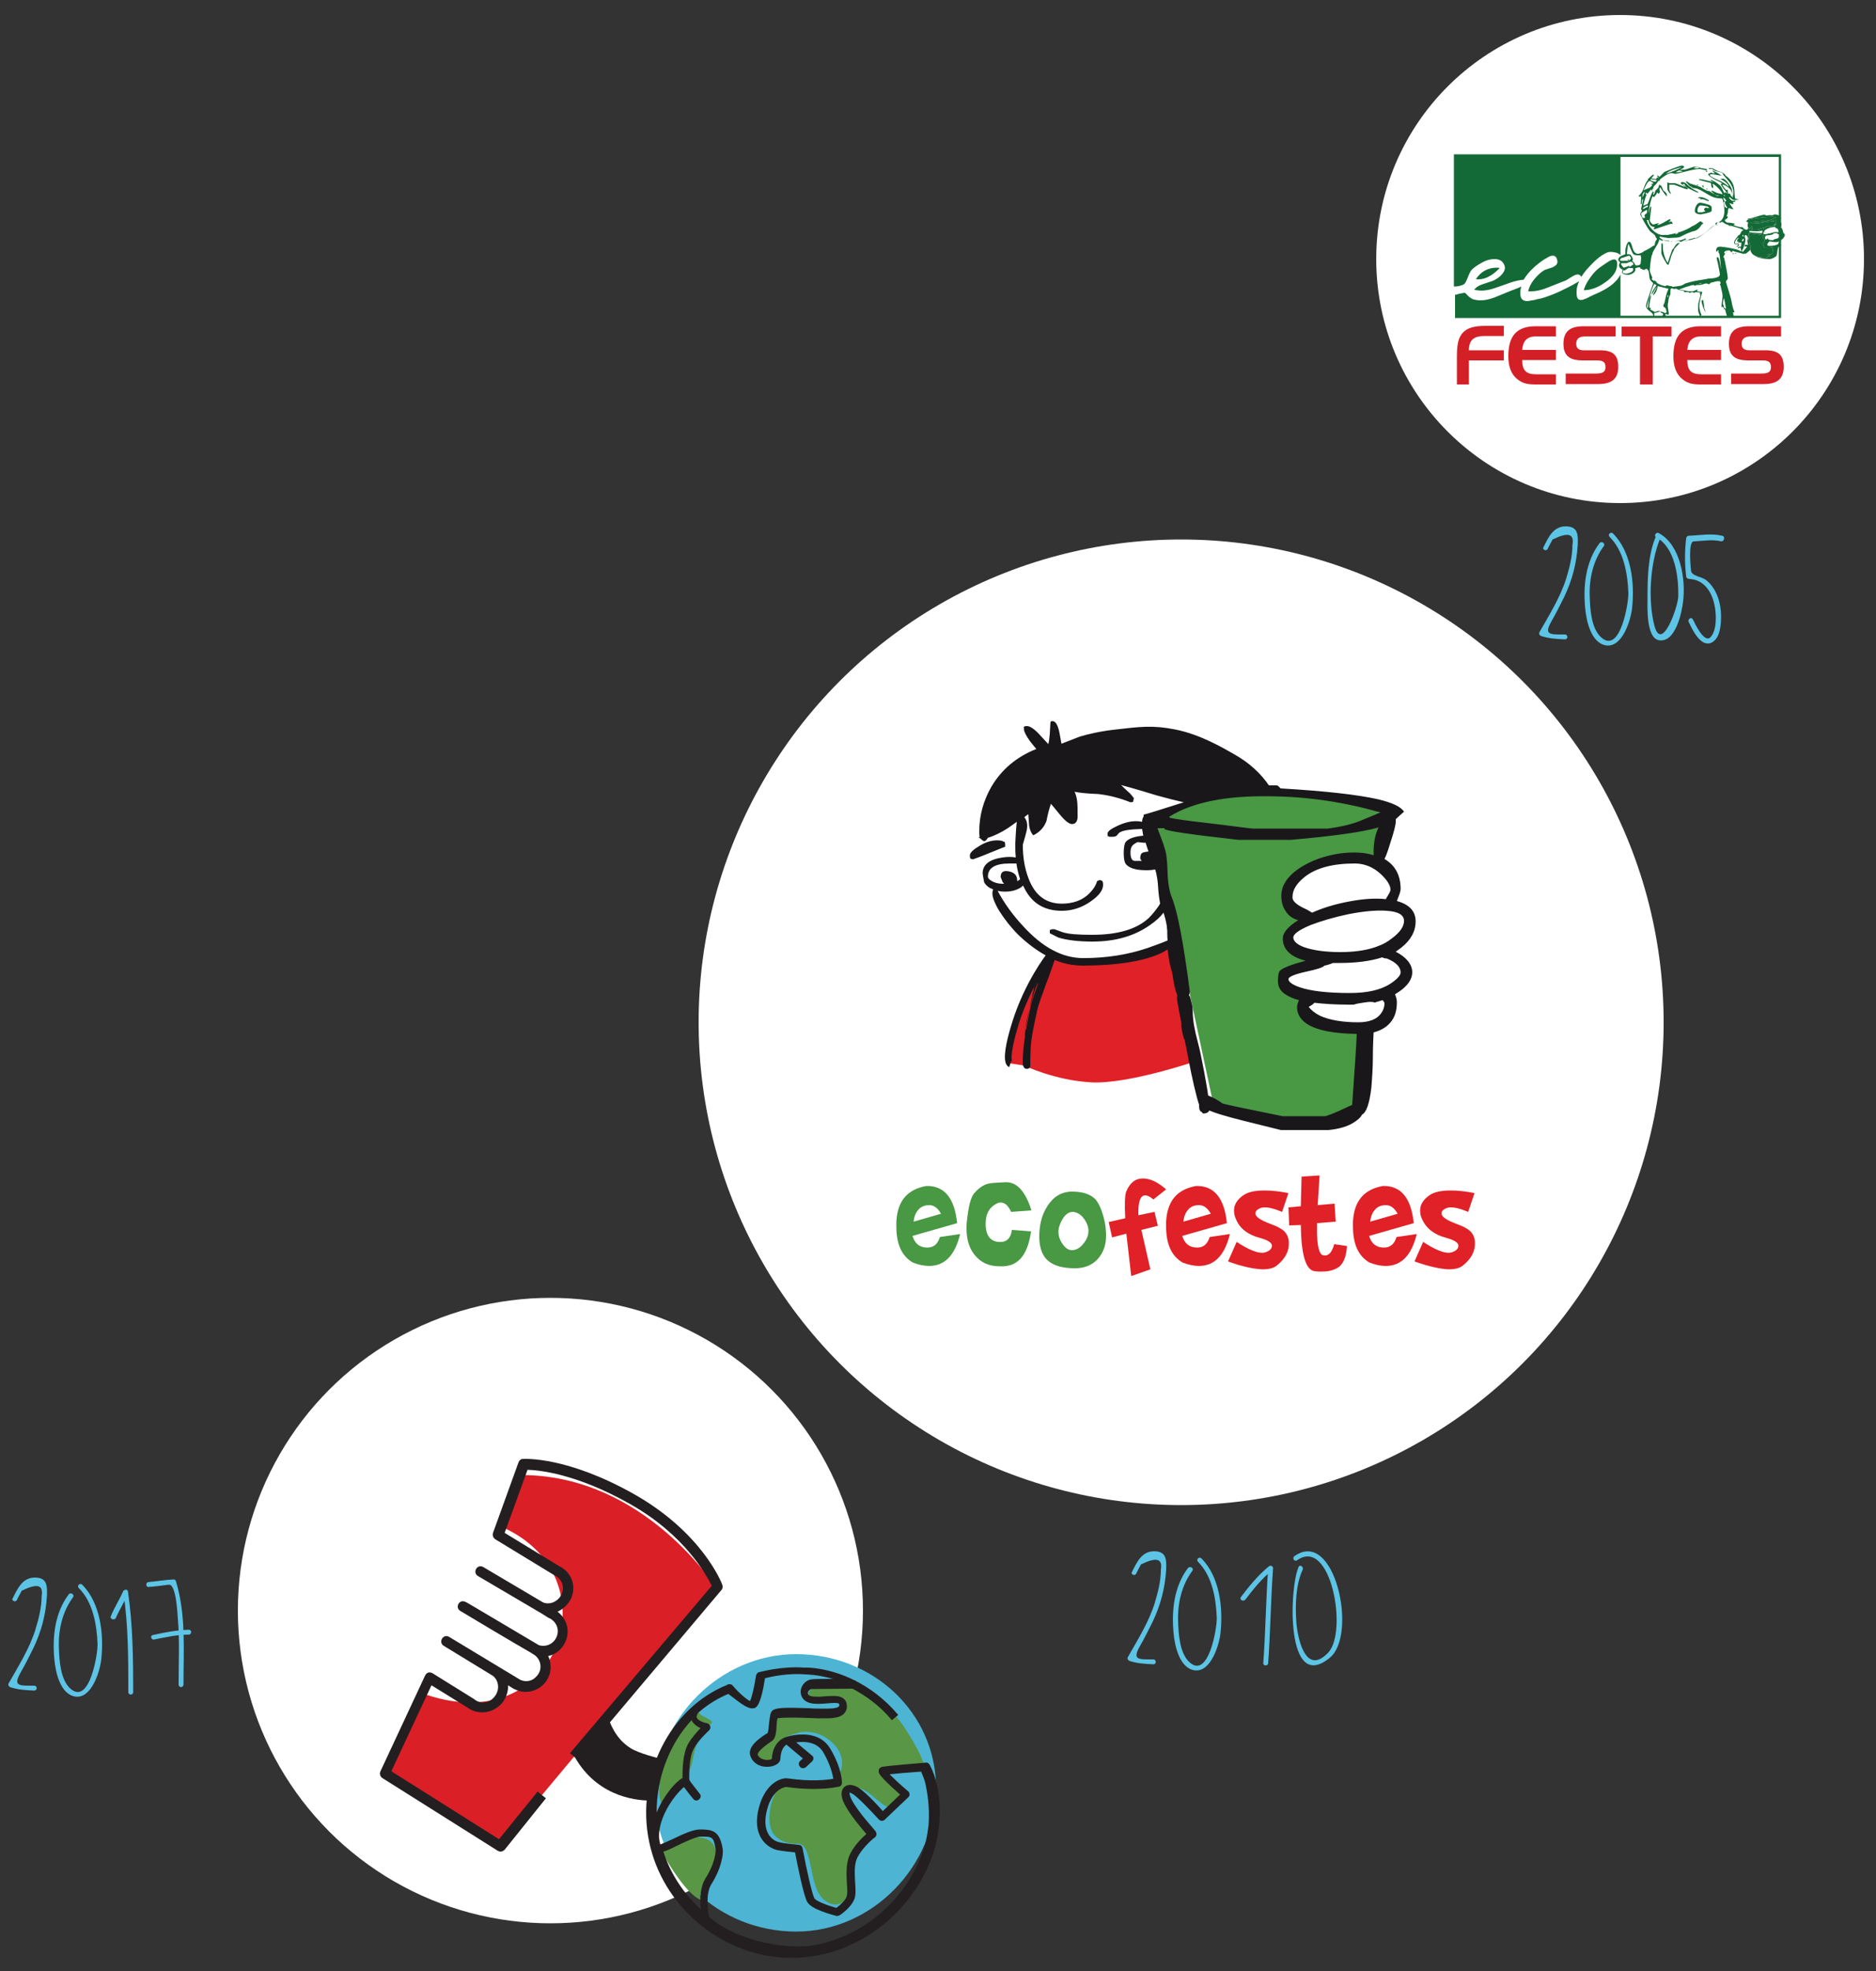 <?xml version="1.0" encoding="utf-8"?>
<!-- Generator: Adobe Illustrator 16.0.0, SVG Export Plug-In . SVG Version: 6.00 Build 0)  -->
<!DOCTYPE svg PUBLIC "-//W3C//DTD SVG 1.0//EN" "http://www.w3.org/TR/2001/REC-SVG-20010904/DTD/svg10.dtd">
<svg version="1.0" id="Layer_1" xmlns="http://www.w3.org/2000/svg" xmlns:xlink="http://www.w3.org/1999/xlink" x="0px" y="0px"
	 width="500px" height="525px" viewBox="0 0 500 525" style="enable-background:new 0 0 500 525;" xml:space="preserve">
<rect x="0" y="0" width="500" height="525" fill="#333333" stroke="none"/>
<style type="text/css">
<![CDATA[
	.st0{fill:#499844;}
	.st1{fill:#E02127;}
	.st2{fill:#146A36;}
	.st3{fill:#4DB4D3;}
	.st4{fill:#1A171B;}
	.st5{fill:#599746;}
	.st6{fill:#231F20;}
	.st7{fill:#5EC4E6;}
	.st8{fill:#FFFFFF;}
	.st9{fill:#D32027;}
	.st10{fill:#DA1F27;}
]]>
</style>
<g>
	<circle class="st8" cx="431.8" cy="69" r="65"/>
	<circle class="st8" cx="146.7" cy="429" r="83.3"/>
	<circle class="st8" cx="314.8" cy="272.3" r="128.6"/>
	<g>
		<g>
			<g>
				<path class="st1" d="M313.4,251.9l3.2,20.7l1.7,9.1v1.1c0,0-17.7,6-27.4,5.5s-18-4.5-18-4.5l-4.7-0.7c0,0,4.4-17.2,7.2-22.1
					c2.8-4.8,4.3-7.1,4.3-7.1s1.9,4,12.8,2.7C303.6,255.4,313.4,251.9,313.4,251.9z"/>
				<g>
					<g>
						<path class="st0" d="M307.3,218.9c1.1-0.5,5.9-6.6,22.4-7.6s42.3,4.2,41,5c-1.3,0.8-3.6,14.3-3.6,14.3s-11-3.8-15.9-0.7
							c-4.9,3.1-7.3,5.1-7.6,8.5c-0.3,3.4,3.7,6.5,3.7,6.5s-4.5,2.5-4.2,4.8c0.3,2.3,8.4,5.7,8.4,5.7s-8.9,2.1-8.6,5.2
							c0.3,3.1,5.8,4.7,5.8,4.7s-2,3.1-0.8,4.7c1.2,1.6,16.1,4.2,16.1,4.2l-1.8,21.6c0,0-9.3,4.2-21.6,3.4c-12.2-0.8-17-4.1-17-4.1
							L307.3,218.9z"/>
						<path class="st4" d="M272.8,193.7c0.1-0.2,0.4-0.3,0.9-0.3c0.8,0,1.9,0.7,3.3,2.2c0.7,0.8,1.5,1.6,2.4,2.6
							c0.2-0.7,0.3-1.7,0.4-2.8c0.1-1.4,0.1-2.4,0.2-3.2c0.9-0.4,1.6,0.2,2.1,1.9c0.2,0.5,0.4,1.8,0.8,4c1.4-0.5,3-1.2,4.9-1.9
							c1.9-0.6,5.8-1.5,9.7-1.9c6.1-0.7,9.7-1.2,15.7,0c6.6,1.3,12.6,4.8,15.9,6.7c3.9,2.2,6.9,5,9.1,8.2h2.2
							c0.4,0.2,0.6,0.5,0.9,0.8c12.1,0.7,20.7,1.7,26,2.9c3.8,0.9,6.1,2,6.9,3.3c-1,0.9-1.8,1.6-2.2,2c0,0.2,0,0.4,0,0.7
							c0,0.8-0.5,2.8-1.6,6.1c-0.5,1.7-1,3-1.4,3.8c2.9,1.7,4.3,4.4,4.3,8c0,0.4-0.2,1.2-0.7,2.4c-0.1,0.3-0.2,0.5-0.3,0.8
							c3.3,0.9,5,2.7,5,5.4c0,2.7-1.3,5-3.8,7c-0.5,0.4-1,0.7-1.5,1.1c2.9,1.5,4.4,3.4,4.4,5.5c0,1.8-1.2,3.6-3.6,5.2
							c-0.3,0.2-0.7,0.4-1,0.7c0.3,0.6,0.5,1.3,0.5,2.1c0,1.9-0.4,3.5-1.3,4.8c-1.1,1.6-2.7,2.6-4.9,3.2c-0.2,3.7-0.2,5.9-0.2,6.6
							c0,2.9-0.2,5.6-0.4,8.1c-0.5,4.2-1.3,6.6-2.5,7.2c-0.3,0.7-1,1.3-1.9,1.9c-1.7,1.2-4.1,1.9-7,2.2h-12.7
							c-7.8-1.9-13-3.2-15.6-4c-1.4-0.4-2.5-0.8-3.5-1.2c-0.2,0.5-0.8,0.8-1.6,0.8c-0.1,0-0.2-0.1-0.4-0.4l0,0
							c-0.3-0.1-0.4-0.3-0.5-0.4c-0.1-0.2-0.2-0.6-0.2-1.1c0-0.1,0-0.2,0-0.4c-0.8-2.4-1.8-6.7-3-12.9c-0.3-1.7-0.6-3.2-0.9-4.6
							c-0.2,0.3-1.1-3.9-0.8-4.1c-0.8-4-1.2-6.3-1.2-6.9c0-0.2,0-0.5,0.1-0.6c0-0.1-0.1-0.2-0.1-0.3c-0.5-1.2-0.9-3-1.2-5.4
							c-0.2-0.8-0.4-1.6-0.6-2.3c-0.3-1.1-0.5-2.6-0.7-4.3c-0.8,0.5-1.5,0.9-2.2,1.2c-4.7,2-11.5,3.1-20.4,3.1
							c-2.6,0-5.1-0.5-7.5-1.5c-0.4,1.1-1.1,3.3-2.3,6.4c-0.3,0.8-0.7,2-1.3,3.6c-0.5,1.4-0.9,2.6-1.1,3.6c-0.8,3.6-1.3,6.2-1.5,7.7
							c-0.2,1.4-0.3,3.7-0.3,6.7c0,0.7-0.3,1-1,1c-0.5,0-0.8-0.4-1-1.1c0-0.7,0-1.1,0-1.1c0-1.6,0.2-3.8,0.6-6.6
							c-0.5,0.1,2.9-15.9,3.4-16.3c0.5-0.5,1-0.9,1.5-1.1c0.2-0.6,0.4-1,0.5-1.3c0.1-0.7,0.2-1.3,0.3-1.8c0.1-0.2,0.2-0.5,0.2-0.7
							c-2.6-1.4-5.2-3.3-7.7-5.7c-2-2-3.7-4.2-5.1-6.4c-1.2-2-1.8-3.6-1.8-4.6c0-0.5,0.1-0.8,0.2-1.1c-1.1-0.4-1.9-1-2.4-1.9
							c-0.3-1.5-0.4-2.3-0.4-2.4c0-2.3,1.8-3.7,5.3-4.2c1.3-0.2,2.5-0.2,3.5,0c0-0.2,0-0.3,0-0.5c-0.1-0.7-0.1-1.8-0.1-3.2
							c0-0.6,0.1-1.8,0.2-3.6c0.1-0.9,0.1-1.6,0.2-2.2c-1,0.7-1.8,1.3-2.4,1.7c-1.7,1.1-3.5,2-5.4,2.6v0.1c-0.3,0.5-0.6,0.7-0.9,0.8
							c-0.4-0.2-0.7-0.4-0.9-0.7c-0.2-0.1-0.4-0.2-0.5-0.3c0-0.1,0.1-0.2,0.2-0.2c0-0.1,0-0.1,0-0.2c-0.1-0.2-0.1-0.7-0.1-1.3
							c0-4.2,1.1-8.1,3.2-11.8c2.7-4.6,6.7-8,12-10.1c-0.7-0.8-1.2-1.5-1.7-2.1c-0.9-1.3-1.5-2.3-1.6-3.1v-0.6H272.8z M311.6,217.8
							c1.3,0.3,4.6,0.8,10,1.4c6.8,0.8,10.9,1.4,12.3,1.5h20c3.7-0.5,6.5-1.2,8.5-2c1.1-0.5,3-1.2,5.5-2.3
							c-9.4-2.7-19.1-4.2-29.3-4.3c-11.8-0.2-20.8,1.6-26.9,5.4v0.3L311.6,217.8L311.6,217.8z M311.2,232.7c0.1,2.7,0.5,4.8,1.1,6.3
							c1.5,3.6,3.1,11.9,4.8,25c0,0.4-0.1,0.7-0.2,1.1c0.1,0.1,0.2,0.3,0.3,0.5c0.1,0.4,0.3,1.1,0.5,2c0.2,0.8,0.2,1.4,0.2,2
							c0,2.1,0.5,4.9,1.4,8.2c0.4,1.4,0.9,3.9,1.6,7.5c0.5,2.8,0.9,4.9,1.1,6.5c1,0.4,2.3,1,3.8,2.1c0.8,0.3,6.1,1.4,16,3.4h11.5
							c1.3-0.4,3-1.1,5.1-2.1c0.8-0.4,1.5-0.7,2-0.9c0-0.1,0-0.1,0-0.2c0.7-9.7,1.1-15.9,1.2-18.7c-6-0.1-10.3-0.9-13-2.5
							c-1.9-1.2-2.9-2.7-2.9-4.6c0-0.6,0.2-1.2,0.5-1.9c-1.6-0.4-2.8-1-3.7-1.6c-1.3-0.9-1.9-2-1.9-3.5s0.2-2.4,0.5-2.7
							c0.8-0.8,3.1-1.7,6.9-2.7c-4-1-6.1-3-6.1-5.9c0-1.6,1.4-3.2,4.1-4.9c-1.5-0.4-2.6-1.2-3.4-2.5c-0.8-1.2-1.1-2.5-1.1-4
							c0-2.7,1.6-5.2,4.9-7.4c3.1-2,6.7-3.3,10.9-3.9c3.4-0.4,6.3-0.3,8.8,0.5c0-0.5,0-0.8,0-0.9c0-2.4,0.4-4.6,1.3-6.5
							c-4.1,1.2-11.9,2.3-23.3,3.3H330c-12.3-1.4-18.9-2.3-19.7-2.9c0.1-0.1,0.1-0.2,0.1-0.2c-0.4,0-1,0-1.9,0
							c0.2,0.5,0.5,1.3,1,2.7c0.6,1.5,0.9,2.6,1.1,3.3C310.9,227.5,311.1,229.5,311.2,232.7z M311,246.7c-0.3-1.6-0.6-2.8-0.9-3.6
							c-0.8,1.1-2,2.2-3.6,3.3c-4.1,2.9-9.2,4.4-15.3,4.4c-3.9,0-7-0.4-9.2-1.1c-1.4-0.7-2.1-1.1-2.2-1.1v-0.9c0.1,0,0.2,0,0.3-0.1
							c0.2-0.1,0.5-0.1,0.9-0.1l2.2,0.8c1.5,0.5,4.1,0.7,7.9,0.7c6.8,0,11.9-1.5,15.1-4.5c0.9-0.9,1.8-2,2.7-3.3
							c0.1-0.2,0.2-0.4,0.3-0.5c-0.2-1.1-0.4-2.4-0.5-3.9c-0.1-2.2-0.4-3.9-0.8-5.2c-0.6,0.1-1.4,0.2-2.3,0.2c-3,0-4.9-0.6-5.7-1.9
							c-0.2-0.4-0.4-1.3-0.4-2.6c0-1.6,0.2-2.6,0.5-3c0.7-0.9,2.3-1.5,4.7-1.7c-0.1-0.6-0.2-1.2-0.3-1.8c-3.4,0.1-5.4,0.4-6.2,1.1
							c-0.3,0.4-0.5,0.6-0.6,0.7c-0.2,0.2-0.7,0.3-1.3,0.3c-0.5,0-0.7,0-0.8-0.1v-0.1c-0.2,0.3-0.3,0-0.3-0.7c0-0.6,1-1.3,3-2.2
							c2.3-1,4.3-1.3,6.2-0.9l0,0c0-0.7,0.2-1.1,0.4-1.4V217c1.2-0.3,4.7-1.4,10.7-3.3c-1.8-0.4-4.2-1-7.1-1.8
							c-5.2-1.6-8.5-2.5-9.6-2.8c0.5,0.5,1.2,1.2,2,1.9c0.6,0.5,1,1.1,1.4,1.6l-0.2,1l-0.7,0.1c-3-1.2-5.9-1.9-8.6-2.2
							c-2.7-0.1-4.8-0.3-6.3-0.6c0.5,1,0.8,2.5,0.8,4.4c0,0.4,0,1.2,0,2.5c-0.1,1.1-0.6,1.7-1.5,1.7c-0.7,0-1.8-0.8-3.2-2.5
							c-1.4-1.7-2.2-2.7-2.4-2.9c-0.4,1.1-0.8,2.6-1.2,4.6c-0.6,1.6-1.7,2.9-3.5,3.8c-0.5-0.5-0.9-1.3-1.1-2.5
							c0-0.2-0.1-1.1-0.2-2.6c0-0.2,0-0.4-0.1-0.5c-0.4,0.3-0.7,0.5-1,0.8c0.7,0.8,0.9,1.8,0.7,3.2c-0.2,1-0.6,2.4-1.1,4.1
							c0,3.3,0.5,6.3,1.5,8.9c1.7,4.6,4.7,6.8,8.9,6.8c3,0,5.5-0.9,7.3-2.7c1.1-1.1,1.8-2.2,2.1-3.3l0.7-0.3
							c0.4,0.1,0.7,0.2,0.7,0.3c0.1,0.1,0.2,0.5,0.2,1c0,1.4-1.1,2.9-3.3,4.4c-2.4,1.7-5,2.5-7.7,2.5c-4.9,0-8.3-2.2-10.3-6.7
							c-0.2,0.1-0.3,0.2-0.5,0.4c-1.2,0.8-2.6,1.2-4.4,1.2c-0.7,0-1.3-0.1-1.9-0.2c1.7,3.2,4,6.4,6.8,9.4c5.2,5.7,10.5,8.5,16,8.5
							c6.2,0,11.9-0.9,17.2-2.7c1.9-0.7,3.7-1.3,5.3-2c-0.1-0.8-0.1-1.8-0.1-2.7C311,247.3,311,247,311,246.7z M301.3,227.1
							c0,1.4,0.4,2.2,1.1,2.2c0.3,0,1,0,1.9,0c-0.2-0.3-0.4-0.5-0.4-0.7c0-0.7,0.2-1.2,0.5-1.4c0.4-0.2,0.9-0.3,1.7-0.4
							c-0.2-0.6-0.4-1.1-0.5-1.5c-0.1-0.3-0.2-0.5-0.2-0.8c-0.6,0-1.4-0.1-2.2-0.2c-0.9,0.4-1.5,0.9-1.7,1.5
							C301.4,226,301.3,226.4,301.3,227.1z M267.7,224.2c0.1,0.1,0.2,0.3,0.2,0.8c0,0.4,0,0.6,0,0.6c-0.1-0.1-0.2,0-0.2,0
							c-3.7,1.5-5.7,2.3-6.2,2.5c-0.3,0.1-1,0.4-2.2,0.8c-0.3-0.1-0.5-0.1-0.6-0.2c-0.2-0.1-0.2-0.4-0.2-0.9c0-0.7,1-1.6,2.9-2.7
							c2.1-1.2,4.1-1.5,5.8-1.1C267.3,224.2,267.5,224.2,267.7,224.2z M271.1,234.8c0.1-0.1,0.2-0.1,0.2-0.2
							c0.2-0.1,0.4-0.3,0.6-0.4c-0.1-0.1-0.1-0.2-0.1-0.3c-0.4-1.2-0.7-2.5-0.9-3.9c-0.5,0-1.1,0-1.8,0c-3.9,0-5.8,1.2-5.8,3.5
							c0,0.4,0.3,0.7,0.9,1.1c0.8,0.5,1.8,0.8,3,0.8c0.1,0,0.3,0,0.4,0c-0.1-0.2-0.3-0.3-0.4-0.5l-0.5-1.3c0-1.3,0.7-1.8,2.2-1.5
							c1.5,0.3,2.2,1.1,2.2,2.4C271.2,234.6,271.2,234.7,271.1,234.8z M273.5,274.2c0.4-2.4,0.8-4.4,1.2-6.2c0.2-1,0.6-2.1,1.1-3.6
							c0.4-1,0.7-1.9,0.9-2.6C275.9,262.4,272.7,274.1,273.5,274.2z M347.3,241.8c1.1,0.5,1.8,0.9,2.4,1.3c2.9-1.3,6.2-2.3,10-3
							c3.7-0.7,6.9-0.9,9.7-0.6c0-0.1,0.1-0.2,0.1-0.3c0.7-1.1,1.1-1.8,1.1-2.2c0-1.1-0.8-2.5-2.5-4.1c-2-1.9-4.4-2.9-7-2.9
							c-5.9,0-10.4,1.2-13.4,3.6c-2.1,1.7-3.2,3.4-3.2,5.2C344.3,239.8,345.3,240.8,347.3,241.8z M349.3,246.4
							c-3.1,1.3-4.6,2.4-4.6,3.3c0,1,1,1.9,2.9,2.6c2.3,0.8,5.5,1.3,9.6,1.3c3.5,0,6.5-0.4,9-1.2c0.4-0.1,0.8-0.3,1.1-0.4
							c1.4-0.5,2.6-1.2,3.6-2c2.2-1.6,3.3-3.2,3.3-4.7c0-1.6-1.5-2.5-4.6-2.7c-2.7-0.2-6.1,0.1-10.2,0.9
							C355.6,244.3,352.2,245.3,349.3,246.4z M368.4,255c-3.1,1-6.9,1.5-11.4,1.5c-0.6,0-1.2,0-1.8,0c-0.1,0.1-0.3,0.1-0.4,0.2
							c-0.6,0.2-1.2,0.4-1.8,0.5c-0.4,0.5-2,1-4.8,1.6c-3.2,0.7-4.8,1.4-4.8,2c0,0.7,1,1.5,3.1,2.2c3,1,7.4,1.5,13.3,1.5
							c4.6,0,8.2-0.8,10.8-2.5c1.8-1.2,2.7-2.2,2.7-3c0-1.4-1.2-2.7-3.7-3.7C369.1,255.3,368.8,255.2,368.4,255z M363.8,267
							c-1.2,0.2-2.2,0.3-3,0.6c-0.4,0-0.8,0-1.3,0c-3.6,0-6.6-0.2-9.2-0.5c-0.3,0.4-0.8,0.7-1.5,1.1c0.7,0.9,1.7,1.7,3.1,2.4
							c2.5,1.1,5.9,1.7,10.1,1.7c2.9,0,5-0.8,6.1-2.4c0.6-0.8,0.9-1.7,0.9-2.7c0-0.2-0.2-0.4-0.5-0.8c-0.6,0.2-1.3,0.4-2,0.6
							c0,0,0,0,0,0.1C366,266.8,365,266.8,363.8,267z"/>
					</g>
					<path class="st4" d="M269,284.2c-0.2,0-0.5-0.2-0.8-0.7c-0.8-1.5-0.3-5.3,1.6-11.3c3.3-10.5,8.9-17.8,9.2-18.1l1.4,1.1
						c-0.1,0.1-5.7,7.4-8.9,17.6c-2.6,8.5-1.8,9.9-1.7,10c0,0-0.1-0.1-0.3-0.2L269,284.2z"/>
				</g>
			</g>
			<path class="st0" d="M243.2,329.2c0.6,2,1.8,3,3.7,3.1c1.8,0.1,3-0.8,3.6-2.8l5.4-0.8c-1.4,5.7-4.1,8.5-8.3,8.5
				c-1.3,0-2.7-0.3-4.3-0.9c-2.9-1.7-4.4-4.8-4.4-9.6c0-0.4,0-0.8,0-1.3c0.3-5.5,2.9-8.6,8-9.5c4.8-0.1,7.5,3.2,8.2,9.9L243.2,329.2
				z M244.7,322.3c-0.7,0.8-1.1,1.9-1.2,3.1l7.3-2.1c-0.8-1.5-1.9-2.3-3.1-2.3C246.5,321,245.4,321.4,244.7,322.3z"/>
			<path class="st0" d="M269.7,327.6c-0.3,2.3-1.5,3.4-3.6,3.2c-2.1-0.2-3.2-1.6-3.4-4.2c0-0.3,0-0.6,0-0.8c0-2.2,0.8-3.9,2.4-4.9
				c0.6-0.4,1.1-0.6,1.6-0.6c1.1,0,2,0.8,2.8,2.5l5.4-0.4c-1.6-5.1-3.9-7.6-6.9-7.5c-2.4,0.1-3.9,0.2-4.7,0.4
				c-1.4,0.4-2.6,1.3-3.7,2.6c-0.9,1.1-1.5,3.6-1.9,7.4c-0.1,0.7-0.1,1.4-0.1,1.9c0,2.9,0.7,5.3,2.2,7.1c1.6,2,3.8,3,6.7,3
				c0.6,0,1.2,0,1.8-0.1c3.5-0.5,5.7-3.5,6.5-9.2L269.7,327.6z"/>
			<path class="st0" d="M277,328.8c0.1-3,0.8-5.5,2.2-7.6c1.6-2.5,3.8-3.8,6.5-3.8c2.9,0,5,0.7,6.3,2.1c1,1.2,1.9,3.3,2.5,6.3
				c0.2,1.2,0.3,2.3,0.3,3.3c0,2.3-0.6,4.1-1.7,5.6c-1.6,2.2-4.1,3.3-7.4,3.1c-3.1-0.1-5.3-0.9-6.7-2.3
				C277.6,334.1,276.9,331.8,277,328.8z M288.5,324.1c-0.9-0.9-1.8-1.3-2.6-1.3c-1,0-1.9,0.6-2.7,1.9c-0.7,1.2-1.1,2.3-1.1,3.4
				c0,1,0.3,2.1,1,3.1c0.8,1.2,1.6,1.8,2.6,1.8c1.1,0,2.2-0.6,3.1-1.8c0.9-1.1,1.3-2.2,1.3-3.4C290.1,326.7,289.6,325.4,288.5,324.1
				z"/>
			<path class="st1" d="M295.5,325.5l4.4-1c-0.2-3.8-0.1-6.2,0.3-7.2c1-2.3,2.4-3.4,4.4-3.4s4,1,6.2,2.9l-3.4,2.7
				c-0.9-0.8-1.6-1.1-2.2-1.1c-1.3,0-1.9,1.8-1.8,5.3l4.3-0.9l0.9,3.7l-4.4,1.1l2.4,10.5l-5.1,1.8l-1.3-11.3l-3.8,1L295.5,325.5z"/>
			<path class="st1" d="M315.1,329.2c0.6,2,1.8,3,3.7,3.1c1.8,0.1,3-0.8,3.6-2.8l5.4-0.8c-1.4,5.7-4.1,8.5-8.3,8.5
				c-1.3,0-2.7-0.3-4.3-0.9c-2.9-1.7-4.4-4.8-4.4-9.6c0-0.4,0-0.8,0-1.3c0.3-5.5,2.9-8.6,8-9.5c4.8-0.1,7.5,3.2,8.2,9.9L315.1,329.2
				z M316.6,322.3c-0.7,0.8-1.1,1.9-1.2,3.1l7.3-2.1c-0.8-1.5-1.9-2.3-3.1-2.3C318.3,321,317.3,321.4,316.6,322.3z"/>
			<path class="st1" d="M327.3,336l2.3-5.2c2.9,1.9,5.2,2.9,6.8,2.9c0.6,0,1.1-0.2,1.7-0.5c0.6-0.4,0.9-0.8,0.9-1.4
				c0-0.8-1.1-1.5-3.3-2.1c-3.1-0.8-5.3-2.5-6.3-5c-0.4-0.8-0.5-1.6-0.5-2.3c0-1.5,0.8-2.8,2.3-3.9c1.3-1,3.3-1.4,5.8-1.4
				c1.8,0,4,0.2,6.4,0.7l-1.7,5c-1.9-0.8-3.4-1.2-4.6-1.2c-0.6,0-1.1,0.1-1.6,0.4c-0.6,0.3-0.9,0.7-0.9,1.2s0.4,1,1.2,1.5
				c0.6,0.4,1.7,0.9,3.3,1.5c1.4,0.5,2.4,1.1,3,1.6c0.9,0.8,1.4,1.9,1.4,3.2c0.1,2.2-0.9,4.2-3.1,6c-0.9,0.8-2.2,1.1-4,1.1
				C334.2,338,331.1,337.4,327.3,336z"/>
			<path class="st1" d="M343.6,326.4l-0.2-4.8l3.3-0.3l0.2-7.9l4.8-0.3l-0.5,7.9l4.5-0.4l0.3,4.8l-5,0.4c0,0.5,0,1.1,0,1.6
				c0,4.5,0.6,6.9,1.8,7c1.3,0.2,2.2-0.8,2.8-3l3.4,0.5c-0.2,3.1-1.1,5.1-2.7,5.9c-1.1,0.6-2.4,0.9-4,0.9c-0.6,0-1.3,0-1.9-0.1
				c-2.4-0.3-3.6-4.4-3.7-12.3L343.6,326.4z"/>
			<path class="st1" d="M364.9,329.2c0.6,2,1.8,3,3.7,3.1c1.8,0.1,3-0.8,3.6-2.8l5.4-0.8c-1.4,5.7-4.1,8.5-8.3,8.5
				c-1.3,0-2.7-0.3-4.3-0.9c-2.9-1.7-4.4-4.8-4.4-9.6c0-0.4,0-0.8,0-1.3c0.3-5.5,2.9-8.6,8-9.5c4.8-0.1,7.5,3.2,8.2,9.9L364.9,329.2
				z M366.4,322.3c-0.7,0.8-1.1,1.9-1.2,3.1l7.3-2.1c-0.8-1.5-1.9-2.3-3.1-2.3C368.1,321,367.1,321.4,366.4,322.3z"/>
			<path class="st1" d="M377,336l2.3-5.2c2.9,1.9,5.2,2.9,6.8,2.9c0.6,0,1.1-0.2,1.7-0.5c0.6-0.4,0.9-0.8,0.9-1.4
				c0-0.8-1.1-1.5-3.3-2.1c-3.1-0.8-5.3-2.5-6.4-5c-0.4-0.8-0.5-1.6-0.5-2.3c0-1.5,0.8-2.8,2.3-3.9c1.3-1,3.3-1.4,5.8-1.4
				c1.8,0,4,0.2,6.4,0.7l-1.7,5c-1.9-0.8-3.4-1.2-4.6-1.2c-0.6,0-1.1,0.1-1.6,0.4c-0.6,0.3-0.9,0.7-0.9,1.2s0.4,1,1.2,1.5
				c0.6,0.4,1.7,0.9,3.3,1.5c1.4,0.5,2.4,1.1,3,1.6c0.9,0.8,1.4,1.9,1.4,3.2c0.1,2.2-0.9,4.2-3.1,6c-0.9,0.8-2.2,1.1-4,1.1
				C384,338,380.9,337.4,377,336z"/>
		</g>
	</g>
	<g>
		<path class="st3" d="M249.5,476.5c0,20.4-16.9,38-37.3,38c-20.4,0-37.6-15.7-37.6-36.1c0-20.4,17.2-37.8,37.6-37.8
			C232.6,440.6,249.5,456.1,249.5,476.5"/>
		<path class="st5" d="M186.5,504.9c0.9-2.6,3.2-4.3,3.9-7.1c2.2-7.9-2.9-9.6-8.5-7.7c-5.3,1.7-6,2.6-4.3,5.3
			c2.2,3.6,6.8,10.8,10.4,11"/>
		<path class="st5" d="M200.9,466.2c0,3.2,2.5,4.3,6.5,1.3c0.2-0.1,0.6-3.6,1.1-4.1c0.9-1,2.8-1.4,4-1.8c6.9-2,15.6,5.8,10.3,12.3
			c-2.9,3.5-8.9-0.2-13,1c-4.3,1.3-5.5,9.1-4.3,12.3c1.1,3.1,4.8,4.1,7,3.9c3.5-0.3,3.3,7.7,5.2,12.2c1.5,3.8,6.6,6.3,8.7,0.8
			c1.4-3.8-1-4.4,0.8-8.2c0.6-1.4,1.1-2.9,1.9-4.2c0.7-1.1,3-2.5,3-4c0.1-3.7-7-5-6-10.4c4.2-4.4,9.4,6.5,12.6,3.8
			c5.3-4.4-4.1-5.9-3.4-9.8c2.3-0.1,11.2,0.6,10.9-1.3c-0.3-2.3-5.3-10.7-7.4-12.8c-14.6-14.5-23.9-7-23.3-6.2
			c-0.7,3.8,9.2-0.1,9.3,3.4c0.1,2.6-10.2,1.2-12.2,1.3c-3.6,0.2-5-0.4-6,2.8c-0.3,1,0.1,2.6-0.5,3.5
			C205.4,463.1,200.9,466.2,200.9,466.2"/>
		<path class="st5" d="M176.9,480.1c3.2-4.6,5.2-4.2,7.3-9.6c0.7-2,0.8-7.7,5.4-11.5c1-0.8-3.3-1.9-3.4-3c-5.5-0.1-14,21.5-9,25.6"
			/>
		<path class="st6" d="M247.9,470.3c0-0.1-0.1-0.1-0.1-0.2c0,0,0-0.1-0.1-0.1l0,0l0,0c-0.2-0.4-0.6-0.6-1-0.5
			c-11,0.9-11.6,1.1-11.8,1.2c-0.4,0.1-0.7,0.5-0.7,0.9c-0.1,0.6-0.2,1.2,5.7,6.4l-4.6,4.4c-1.7-1.9-5.4-5.9-7.2-6.6
			c-1.8-0.8-2.8-0.1-3.2,0.3c-0.6,0.7-1.1,2,0.2,4.5c1.4,2.7,4.4,6.3,5.8,7.9c-1.1,1-3,2.8-4.2,5.1c-1.3,2.4-1.1,5.4-1,8
			c0.1,1.3,0.2,2.5,0,3.4c-0.2,1-1.7,2.4-2.8,3.2c-2.5-0.7-5.3-1.8-5.8-2.5c-0.6-0.9-2.1-7.5-3.2-13.4c-0.1-0.5-0.5-0.9-1-0.9
			c-1.1-0.1-4.2-0.4-5.2-0.7c-2.2-0.5-4.4-2.8-3.5-7.6c1.2-6.3,4.8-7.2,5.5-7.1c8.8,1.2,13.7-0.1,13.9-0.1c0.5-0.1,0.8-0.5,0.8-1
			c0-0.1,0.1-3.7-3.1-9.1c-1.5-2.5-4-3.8-7.4-3.8l0,0c-2.3,0-4.2,0.6-4.5,0.7c-0.5,0.2-3.4,1.2-3.7,5.8c-0.3,0.2-1,0.4-1.9,0.2
			c-0.6-0.1-1.4-0.4-1.8-1.2c-0.2-0.4,0.2-1.3,3.2-3.4c0.3-0.2,0.5-0.3,0.6-0.4c0.9-0.7,1.1-2.1,1.2-4.3c0-0.5,0.1-1.3,0.2-1.7
			c1.3-0.3,5.8-0.2,8.1-0.1c1.1,0,2.1,0.1,2.7,0.1c0.3,0,0.6,0,0.9,0c2.2,0,4.8,0.1,6.1-1.3c0.5-0.6,0.8-1.3,0.7-2.1
			c0-0.8-0.3-1.4-0.8-1.8c-1-0.9-2.7-0.8-4.6-0.7c-1,0.1-2.2,0.2-3.4,0.1c-0.5,0-1.6-0.2-1.6-0.9c0-0.6,0.6-1.1,1.1-1.1
			c0.8,0,8.2-0.1,10.8-0.1c3.4,1.8,7.2,4.4,10.5,8.4l1.7-1.4c-3.7-4.4-7.7-7.2-11.4-9.1v-0.1c0,0-0.1,0-0.2,0
			c-6.8-3.4-12.6-3.5-13.4-3.4c-6.1-0.5-11.9,1.2-12.1,1.2c-0.4,0.1-0.7,0.5-0.8,0.9c-0.4,2.7-1.1,5.8-1.6,6.8
			c-0.9-0.4-2.9-2.1-4.6-4.1c-0.3-0.4-0.9-0.5-1.4-0.3c0,0-0.1,0-0.1,0.1l0,0c-15.3,6.1-24.4,24.4-20.8,41.7
			c3.5,17.1,18.8,30.1,36.3,31c0.6,0,1.2,0,1.8,0c15.8,0,30.9-10.5,37-26.1C251.4,487.1,251.2,476.6,247.9,470.3 M200.9,455
			c0.6-0.1,1.8-0.4,3-8c1.7-0.4,6.1-1.4,10.7-1h0.1c0.1,0,3.1,0,7.3,1.2c-2.5,0-4.9,0-5.4,0.1c-1.7,0-3.2,1.6-3.2,3.3
			c0,1.4,0.9,3,3.6,3.2c1.3,0.1,2.6,0,3.7-0.1c1.1-0.1,2.6-0.2,2.9,0.1c0,0,0.1,0.2,0.1,0.3c0,0.3-0.1,0.4-0.1,0.4
			c-0.6,0.7-3,0.6-4.4,0.6c-0.3,0-0.6,0-0.9,0c-0.6,0-1.6,0-2.7-0.1c-6-0.2-8.7-0.2-9.7,0.6c-0.6,0.5-0.7,1.5-0.9,3.2
			c-0.1,0.8-0.2,2.3-0.4,2.8c-0.1,0.1-0.3,0.2-0.5,0.3c-1.8,1.2-5.2,3.5-4,6.1c1,2.3,3.5,2.9,5.5,2.5c1.4-0.3,2.4-1.1,2.4-2.1
			c0.1-2.3,1-3.3,1.6-3.7l4.4,3.7l-0.7,0.6c-0.2,0.2-0.4,0.5-0.4,0.8s0.1,0.5,0.3,0.8c0.4,0.5,1.1,0.5,1.6,0.1l1.6-1.5
			c0.2-0.2,0.4-0.5,0.4-0.8l0,0c0-0.3-0.1-0.6-0.4-0.8l-4.2-3.5c2.2-0.3,5.5-0.2,7.2,2.6c1.9,3.3,2.5,5.8,2.7,7.1
			c-1.7,0.3-5.8,0.8-12.1-0.1c-2-0.3-6.5,1.5-8,8.9c-1.3,6.8,2.6,9.6,5.2,10.2c1,0.2,3.4,0.5,4.7,0.6c0.6,3.2,2.3,11.7,3.3,13.3
			c1.2,1.9,6.2,3.2,7.6,3.6c0.3,0.1,0.6,0,0.9-0.1c0.4-0.2,3.7-2.5,4.2-5c0.2-1.1,0.1-2.5,0-3.9c-0.1-2.3-0.3-4.9,0.7-6.7
			c1.6-2.9,4.5-5.2,4.6-5.2c0.2-0.2,0.4-0.5,0.4-0.8c0-0.3-0.1-0.6-0.3-0.9c0-0.1-4.6-5-6.3-8.3c-0.5-1-0.6-1.6-0.6-1.9
			c0.1,0,0.3,0,0.6,0.2c1.2,0.5,4.9,4.4,7.2,6.9c0.2,0.2,0.5,0.4,0.8,0.4s0.6-0.1,0.8-0.3l6.3-6c0.2-0.2,0.4-0.5,0.3-0.8
			c0-0.3-0.1-0.6-0.4-0.8c-1.8-1.5-3.7-3.3-4.9-4.5c1.9-0.2,5.2-0.5,8.4-0.7c0.4,0.9,0.8,1.9,1.1,3c0.6,2.7,1.2,6.5,0.9,11
			c-0.3,2.9-0.9,5.8-1.9,8.3c-5.1,13-16.7,22.2-29.7,24.1c-1.9,0.2-3.7,0.2-5.6,0.1c-13.4-1.1-20.1-6.7-21.3-7.8
			c-0.3-1.3-1.1-6.2,0.7-8.9c2.3-3.6,3.2-7.5,2.9-9.3c-0.8-4.8-2.8-5.1-6-5.1l0,0h-0.1c-1.8,0-4.6,1.3-7.3,2.6
			c-1.1,0.5-2.4,1.1-3.2,1.4c-0.9-2.8,0.1-6,1.1-8.2c1.7-3.7,4.2-6.3,5.2-7.1l0,0c1,1.4,2.4,3.1,2.5,3.2c0.4,0.5,1.1,0.5,1.5,0.1
			c0.5-0.4,0.6-1.1,0.2-1.5l-2.4-3.1c-0.1-0.2-0.2-0.3-0.3-0.5c0,0,0-0.1-0.1-0.1c0-1.4-0.1-6,1.2-8.3c1.2-2.3,4.1-4.9,4.1-4.9
			c0.3-0.3,0.4-0.7,0.3-1.1c-0.1-0.4-0.5-0.7-0.9-0.8c-0.7-0.1-2.4-0.7-2.7-1.5c-0.1-0.4,0.1-0.9,0.4-1.3c2.4-2.1,5.1-3.8,8-5
			C196.5,452.9,199.1,455.4,200.9,455 M184.3,458.2c0.5,1,1.5,1.7,2.4,2.1c-1,1.1-2.4,2.6-3.3,4.2c-1.5,2.7-1.5,7.2-1.5,9.1
			c-1.9,1-5.1,4.8-6.9,9.2C175,473.5,178.4,464.6,184.3,458.2 M176.8,493.2c0.8-0.2,1.9-0.7,3.7-1.6c2.1-1,5-2.4,6.3-2.4h0.1h0.1
			c2.7,0,3.2,0,3.7,3.2c0.2,1-0.4,4.4-2.6,7.8c-1.6,2.5-1.6,6-1.3,8.4C182.2,504.4,178.7,499.1,176.8,493.2"/>
		<path class="st10" d="M139.3,392.9c-0.7,0-5.8,13.7-5.8,13.7c30.4,13.1,15.7,56.8-19.9,44.8c-0.5-0.2-1.5,0.6-2,1.5l-8.7,18.5
			l30.8,19.6l57-68.2C190.8,422.8,171.9,393.1,139.3,392.9"/>
		<path class="st6" d="M192.5,422.1c-0.2-0.6-5.4-13.8-23.3-24c-18-10.2-29.3-9.5-29.8-9.5c-0.6,0-1,0.4-1.2,0.9l-6.8,18.8
			c-0.2,0.6,0,1.3,0.6,1.7l15.6,9.5c0,0,0.1,0.1,0.2,0.1c0.9,0.4,1.6,1.2,2,2.1c0.3,0.9,0.3,1.9-0.1,2.9c-0.9,2-3.2,3-5,2.2l0,0
			l-15.9-9.4c-0.7-0.4-1.5-0.2-1.9,0.5c-0.4,0.7-0.2,1.5,0.5,1.9l17,10l1.9,1.2h0.1c2,1,2.8,3.2,1.9,5.1c-0.8,1.8-2.8,2.7-4.7,2.1
			c-19.4-11.5-19.4-11.5-19.5-11.5c-0.2-0.1-0.5-0.2-0.7-0.2c-0.5,0-0.9,0.2-1.2,0.7c-0.4,0.7-0.2,1.5,0.5,1.9
			c0.1,0.1,14.4,8.6,19.1,11.3c0.1,0.1,0.2,0.2,0.3,0.2c1.8,1,2.5,3.3,1.5,5.1c-1,1.9-3.2,2.6-5,1.7L119.7,436
			c-0.7-0.4-1.5-0.2-1.9,0.5c-0.4,0.7-0.2,1.5,0.5,1.9l13.1,8c1.6,1.3,1.8,3.7,0.5,5.4c-1.3,1.8-3.7,2.2-5.4,0.9c0,0-0.1,0-0.1-0.1
			l-11.1-6.9c-0.3-0.2-0.8-0.3-1.1-0.2c-0.4,0.1-0.7,0.4-0.9,0.8l-11.9,25.5c-0.3,0.6-0.1,1.4,0.5,1.8l30.8,19.4
			c0.2,0.1,0.5,0.2,0.7,0.2c0.4,0,0.8-0.2,1.1-0.5l11-13.7l-2.2-1.8L133,489.9l-28.7-18.1l10.7-22.9l9.7,6c2.9,2.1,7,1.4,9.3-1.5
			c1-1.4,1.5-3,1.4-4.5l1.6,1h0.1c3.2,1.7,7.2,0.4,8.9-2.8c1-1.9,1-4.2,0.1-6c2-0.4,3.7-1.8,4.6-3.8c1.3-2.9,0.4-6.1-2.1-8
			c1.5-0.7,2.8-1.9,3.6-3.5c0.7-1.6,0.8-3.4,0.2-5c-0.6-1.6-1.8-2.9-3.3-3.6l-14.6-8.9l6.1-16.8c2.9,0.1,12.8,0.9,27.3,9.1
			c14.7,8.3,20.4,19,21.8,21.8L151.9,467l2.2,1.8l38.2-45.3C192.6,423.2,192.7,422.6,192.5,422.1"/>
		<path class="st6" d="M176.3,468.5c-0.6-0.1-6.2-1.5-8.3-2.9c-4.1-2.6-5.3-6.6-6.2-8.6c-1.9,3.2-7.7,8.4-9.1,10.1
			c5.7,11,16,12.5,20.6,12.5L176.3,468.5z"/>
	</g>
	<g>
		<path class="st7" d="M412.5,146.2c0.4-0.9,0.9-1.7,1.3-2.5c4.1-2,5.8-1.6,5.3,1.4c0,3.1-0.8,6.1-1.7,9.1c-1.6,5-4.5,9.6-7.1,14.2
			c-0.2,0.4,0,0.8,0.4,1c2.2,0.7,4.1,0.8,6.4,0.9c0.9,0,0.8-1.3,0-1.3c-4,0-5.7,0.2-3.6-3.5c1.2-2.1,2.3-4.3,3.4-6.5
			c2.1-4.4,3.3-8.9,3.6-13.8c0.1-2.6,0.2-5-3.2-5c-3.3,0-4.6,2.9-5.9,5.5C410.9,146.3,412.1,147,412.5,146.2L412.5,146.2z"/>
		<path class="st7" d="M426.3,144.7c-3.7,4.9-4.4,11.4-3.8,17.4c0.3,3.2,1.5,9.1,5.5,9.8c4.5,0.7,6.7-7,7-10
			c0.7-6.6-0.2-14.9-5.1-19.8c-0.6-0.6-1.5,0.3-0.9,0.9c3.8,3.8,4.8,9.8,5,14.9c0.1,2.5-2.1,16.2-7.1,12c-2.8-2.3-3.1-7.7-3.2-10.9
			c-0.2-4.8,0.9-9.7,3.8-13.6C427.9,144.7,426.8,144,426.3,144.7L426.3,144.7z"/>
		<path class="st7" d="M441.2,143.2c-2,4.9-2.1,10.9-2.1,16.1c0,2.2-0.4,10.4,2.9,11.2c4.6,1,6.3-7.6,6.6-10.4
			c0.7-5.8-0.7-15-6.5-18.1c-0.7-0.4-1.4,0.7-0.7,1.1c5.1,2.8,6,10.6,5.9,15.8c-0.1,2.9-4.5,15.2-6.4,7.6
			c-1.7-6.7-1.1-16.5,1.5-22.9C442.8,142.7,441.5,142.4,441.2,143.2L441.2,143.2z"/>
		<path class="st7" d="M459,142.7c-3-0.7-5.9-0.1-8.9,0c-0.4,0-0.6,0.3-0.7,0.7c-0.4,3.4-0.4,6.7,0,10.1c0,0.4,0.3,0.6,0.7,0.7
			c5.4,0.2,7.2,5.8,7.2,10.4c0,1.6-0.2,3.7-1.3,5c-1.7,2.1-4.3-3.6-4.8-4.6c-0.4-0.8-1.5-0.1-1.1,0.7c0.8,1.7,3.1,6.8,6,5.5
			c2.4-1.1,2.6-4.8,2.6-7.1c0-3.5-1.2-7.4-4-9.6c-1.3-1-3.8-1-4-2.5c-0.1-0.9-0.8-7.7,0.7-7.8c2.6-0.1,4.9-0.6,7.4,0
			C459.5,144.2,459.9,142.9,459,142.7L459,142.7z"/>
	</g>
	<g>
		<path class="st7" d="M302.8,419.2c0.4-0.9,0.9-1.7,1.3-2.5c4.1-2,5.8-1.6,5.3,1.4c0,3.1-0.8,6.1-1.7,9.1c-1.6,5-4.5,9.6-7.1,14.2
			c-0.2,0.4,0,0.8,0.4,1c2.2,0.7,4.1,0.8,6.4,0.9c0.9,0,0.8-1.3,0-1.3c-4,0-5.7,0.2-3.6-3.5c1.2-2.1,2.3-4.3,3.4-6.5
			c2.1-4.4,3.3-8.9,3.6-13.8c0.1-2.6,0.2-5-3.2-5c-3.3,0-4.6,2.9-5.9,5.5C301.3,419.3,302.4,419.9,302.8,419.2L302.8,419.2z"/>
		<path class="st7" d="M316.6,417.7c-3.7,4.9-4.4,11.4-3.8,17.4c0.3,3.2,1.5,9.1,5.5,9.8c4.5,0.7,6.7-7,7-10
			c0.7-6.6-0.2-14.9-5.1-19.8c-0.6-0.6-1.5,0.3-0.9,0.9c3.8,3.8,4.8,9.8,5,14.9c0.1,2.5-2.1,16.2-7.1,12c-2.8-2.3-3.1-7.7-3.2-10.9
			c-0.2-4.8,0.9-9.7,3.8-13.6C318.3,417.7,317.1,417,316.6,417.7L316.6,417.7z"/>
		<path class="st7" d="M331.9,426.1c2.2-2.9,4.4-5.6,7.2-7.9c-0.4-0.2-0.8-0.3-1.1-0.5c-0.6,8.4-0.7,16.9-1.3,25.3
			c-0.1,0.8,1.3,0.8,1.3,0c0.6-8.4,0.7-16.9,1.3-25.3c0-0.6-0.7-0.8-1.1-0.5c-2.9,2.4-5.2,5.2-7.4,8.1
			C330.2,426.1,331.3,426.7,331.9,426.1L331.9,426.1z"/>
		<path class="st7" d="M346.1,417.4c-2.5,5.5-3.5,34,8.4,24.1c7.4-6.2,1.2-34.6-9.5-27c-0.7,0.5,0,1.6,0.7,1.1
			c9-6.4,13.6,19,8.3,24.6c-6.1,6.4-8.2-4-8.5-8.2c-0.3-4.4-0.2-9.8,1.7-13.9C347.5,417.3,346.4,416.6,346.1,417.4L346.1,417.4z"/>
	</g>
	<g>
		<path class="st7" d="M4.5,426.2c0.4-0.9,0.9-1.7,1.3-2.5c4.1-2,5.8-1.6,5.3,1.4c0,3.1-0.8,6.1-1.7,9.1c-1.6,5-4.5,9.6-7.1,14.2
			c-0.2,0.4,0,0.8,0.4,1c2.2,0.7,4.1,0.8,6.4,0.9c0.9,0,0.9-1.3,0-1.3c-4,0-5.7,0.2-3.6-3.5c1.2-2.1,2.3-4.3,3.4-6.5
			c2.1-4.4,3.3-8.9,3.6-13.8c0.1-2.6,0.2-5-3.2-5c-3.3,0-4.6,2.9-5.9,5.5C2.9,426.3,4.1,426.9,4.5,426.2L4.5,426.2z"/>
		<path class="st7" d="M18.3,424.7c-3.7,4.9-4.4,11.4-3.8,17.4c0.3,3.2,1.5,9.1,5.5,9.8c4.5,0.7,6.7-7,7-10
			c0.7-6.6-0.2-14.9-5.1-19.8c-0.6-0.6-1.5,0.3-0.9,0.9c3.8,3.8,4.8,9.8,5,14.9c0.1,2.5-2.1,16.2-7.1,12c-2.8-2.3-3.1-7.7-3.2-10.9
			c-0.2-4.8,0.9-9.7,3.8-13.6C19.9,424.7,18.8,424,18.3,424.7L18.3,424.7z"/>
		<path class="st7" d="M30.9,430.9c1-2.3,2.4-4.4,3.3-6.7c-0.4,0-0.8,0-1.3,0c1.3,8.8,1.3,17.6,1.3,26.5c0,0.9,1.3,0.9,1.3,0
			c0-9-0.1-17.9-1.4-26.8c-0.1-0.7-1.1-0.5-1.3,0c-1,2.3-2.4,4.4-3.3,6.7C29.3,431.3,30.6,431.7,30.9,430.9L30.9,430.9z"/>
		<path class="st7" d="M39.6,422.7c1.8-0.1,3.6-0.4,5.4-0.6c2-0.2,2.3,8.1,2.4,9c0.5,5.8,0.2,11.8,0.2,17.6c0,0.9,1.3,0.9,1.3,0
			c0-9.2,0.7-18.6-2-27.5c-0.1-0.3-0.3-0.5-0.6-0.5c-2.2,0.1-4.4,0.5-6.7,0.7C38.8,421.4,38.8,422.8,39.6,422.7L39.6,422.7z"/>
		<path class="st7" d="M41.1,436.7c3-0.6,6.1-1.3,9.2-1.3c0.8,0,0.9-1.3,0-1.3c-3.2,0.1-6.4,0.7-9.5,1.4
			C39.9,435.6,40.3,436.9,41.1,436.7L41.1,436.7z"/>
	</g>
	<g>
		<path class="st9" d="M388.3,95.3v7.1h3.2V96h9.3v-2.7h-9.3c0-2.7,1.3-3.8,4.1-3.8h5.2v-2.7h-4.9c-2.9,0-4.8,0.5-6,1.8
			C388.5,90.1,388.3,92.2,388.3,95.3z"/>
		<path class="st9" d="M409.4,89.6h5.3v-2.7h-5.4c-5,0-7.3,2.5-7.3,8c0,2.8,0.8,4.8,2.4,6.1c1.5,1.2,2.9,1.4,4.8,1.4h5.5v-2.7h-5.3
			c-2.6,0-3.7-1-3.7-3.8h9v-2.7h-9C405.9,90.8,407,89.6,409.4,89.6z"/>
		<path class="st9" d="M430.6,89.7v-2.8h-8.5c-3.7,0-5.4,1.4-5.4,4.7c0,3.1,1.6,4.4,5.1,4.4h3.8c1.6,0,2.3,0.4,2.3,1.8
			c0,1.3-0.8,1.7-2.5,1.7h-8.1v2.8h8.6c3.7,0,5.4-1.4,5.4-4.6c0-3.2-1.5-4.4-4.9-4.4h-4.3c-1.4,0-2-0.6-2-1.7c0-1.4,0.8-2,2.5-2h8
			V89.7z"/>
		<polygon class="st9" points="437.1,89.6 437.1,102.4 440.5,102.4 440.5,89.6 445.5,89.6 445.5,87 432.2,87 432.2,89.6 		"/>
		<path class="st9" d="M453.4,89.6h5.3v-2.7h-5.4c-5,0-7.3,2.5-7.3,8c0,2.8,0.8,4.8,2.4,6.1c1.5,1.2,2.9,1.4,4.8,1.4h5.5v-2.7h-5.3
			c-2.6,0-3.7-1-3.7-3.8h9v-2.7h-9C449.9,90.8,451.1,89.6,453.4,89.6z"/>
		<path class="st9" d="M474.7,89.7v-2.8h-8.5c-3.7,0-5.4,1.4-5.4,4.7c0,3.1,1.6,4.4,5.1,4.4h3.8c1.6,0,2.3,0.4,2.3,1.8
			c0,1.3-0.8,1.7-2.5,1.7h-8.1v2.8h8.6c3.7,0,5.4-1.4,5.4-4.6c0-3.2-1.5-4.4-4.9-4.4h-4.3c-1.4,0-2-0.6-2-1.7c0-1.4,0.8-2,2.5-2h8
			L474.7,89.7L474.7,89.7z"/>
		<path class="st2" d="M387.8,84.7v-6.2c0.2,0,0.4,0,0.6-0.1c0.3-0.1,0.6-0.2,0.8-0.2c0.5-0.1,0.9-0.2,1.1-0.2s0.3,0.1,0.5,0.3
			c0.3,0.4,0.6,0.6,0.8,0.8c0.4,0.3,0.8,0.6,1.3,0.7c0.5,0.1,1,0.2,1.7,0.2c1.2,0,2.5-0.3,3.8-0.8c1.3-0.5,2.6-1.1,3.9-1.6
			c1.8-0.7,2.9-1.1,3.2-1.3c-0.2,0.5-0.3,1.1-0.3,1.6c0,0.4,0,0.7,0.1,1.1c0.1,0.4,0.3,0.7,0.6,0.9c0.3,0.2,0.7,0.3,1.1,0.3
			c0.3,0,0.8-0.1,1.3-0.2c0.3,0,0.8-0.1,1.4-0.3c1.3-0.2,2.7-0.7,4.2-1.3c1.3-0.5,2.7-1.2,4.1-1.9c0.4-0.2,1.4-0.7,2.9-1.6
			c-0.5,1-0.7,1.9-0.7,2.7V78c0,0.7,0.1,1.2,0.3,1.5c0.2,0.3,0.5,0.4,0.9,0.4s0.9-0.2,1.6-0.5c0.9-0.5,1.5-0.7,1.6-0.8
			c2.2-0.9,4-1.9,5.3-3c0.9-0.8,1.6-1.6,2-2.5v11h42.2V41.8h-42.2V68c-0.1-0.1-0.1-0.2-0.2-0.2c-0.3-0.3-0.8-0.5-1.4-0.6
			c-0.5-0.1-0.9-0.1-1.2-0.1c-0.4,0-1,0.2-1.8,0.7c-1.5,0.9-2.9,2.3-4.5,4.1c-0.5,0.6-1,1.3-1.3,1.8c-0.1-0.1-0.2-0.2-0.3-0.3
			c-0.2-0.2-0.5-0.3-0.7-0.3c-0.4,0-0.9,0.2-1.7,0.7c-0.9,0.6-1.6,1-2,1.1l-4.3,1.7c-1.7,0.7-3.2,1-4.4,1h-0.4h-0.4
			c0.2-1,0.7-2.1,1.6-3.2c0.9-1.1,1.9-2,2.8-2.5c0.7-0.2,1.4-0.5,2.1-0.7c0.8-0.4,1.3-0.8,1.3-1.5c0-0.1,0-0.3-0.1-0.5
			c-0.1-0.4-0.2-0.7-0.4-0.8c-0.2-0.2-0.4-0.3-0.7-0.3c-0.3,0-0.8,0.1-1.3,0.4c-0.2,0.1-0.6,0.4-1.2,0.7c-1.6,1.1-3,2.3-4.1,3.6
			c-0.5,0.6-0.9,1.2-1.2,1.7c-1,0.1-2.2,0.3-3.6,0.8c-1.3,0.5-2.6,0.9-4,1.4c-1.4,0.5-2.6,0.7-3.7,0.7c-0.6,0-1.2-0.1-1.9-0.2
			c0.5-0.7,1.3-1.2,2.3-1.5c0.6-0.2,1.5-0.5,2.7-0.9c0.8-0.4,1.5-0.8,2.1-1.4c0.7-0.7,1.1-1.4,1.1-2.1c0-0.4-0.2-0.9-0.5-1.3
			c-0.5-0.7-1.3-1-2.3-1s-2.2,0.3-3.4,1c-1.1,0.6-2,1.2-2.6,1.8c-0.4,0.4-0.7,1.1-1.1,2.1c-0.4,1-0.7,1.6-1,1.8
			c-0.2,0.1-0.5,0.3-1,0.4c-0.4,0.1-0.8,0.2-1.1,0.2h-0.6V41.1h43.6h43.6v43.6h-43.6H387.8z M393.4,74.3c0.6-0.9,1.4-1.7,2.3-2.2
			c0.9-0.5,2-0.8,3.1-0.8c0.3,0,0.6,0,0.9,0.1c-0.9,0.9-1.8,1.7-2.6,2.1c-1,0.6-2,0.9-3,0.9h-0.3C393.6,74.4,393.5,74.4,393.4,74.3z
			 M431,70.5c0,1.7-1.1,3.3-3.3,4.8c-2,1.4-3.9,2-5.6,2c0.3-1,0.8-2.1,1.7-3.3c0.8-1.2,1.7-2.1,2.5-2.7l1.9-1.3
			c0.9-0.6,1.5-0.9,2-0.9c0.3,0,0.5,0.1,0.6,0.3C431,69.6,431,70,431,70.5z"/>
		<path class="st2" d="M459.6,82c0,0,0.1,0.1,0.2,0.1v0.3c-0.1,0-0.3,0-0.4-0.1L459.6,82z M453.9,79.9c0.2,0.7,0.3,1.8,0.3,2
			c0,0.2,0.2,0.6,0.3,0.9v0.3c-0.4-0.7-1-2.2-1-3C453.6,79.9,453.8,79.9,453.9,79.9z M440.7,74.7c0.4,0,0.7,0.3,1,0.6
			C441.4,75.3,440.9,75,440.7,74.7z M447.7,64.7c-0.5,0.6-1.5,1.5-1.5,1.7c0,0.2-0.5,1-0.7,1.6c-0.2,0.8-0.5,1.6-0.8,2.5h-0.3
			c-0.2-0.2-1.6-2.5-1.6-3.1v-2.5c0,0,0.1-0.1,0.3-0.1c0.1,0.4,0.1,1.1,0.1,1.3c0,1,0.7,3.3,1.3,3.9c0.3-1.1,0.8-2.3,1.2-3.5
			C446.3,66.1,446.6,64.6,447.7,64.7z M434.2,69c0,0.1-0.1,0.3-0.2,0.4l-0.3-0.1C433.8,69.2,434,69.1,434.2,69z M440.6,84.5
			c0-0.2,0-0.4,0-0.5c0-0.9-1.9-1.3-1.9-2.6c0-0.7,1.9-5.7,1.9-5.9s-0.6-0.6-0.8-1c-0.3-0.6-0.2-1.5-0.4-2.2
			c-0.1-0.3-0.4-0.7-0.6-0.7s-0.5,0.3-0.7,0.3c-0.2,0-0.5-0.3-0.8-0.3c-0.2-0.2,0-0.4-0.4-0.4c-0.2,0-0.7,0.1-1.1,0.3
			c0.4,0.9-1,1.7-1.9,1.7c-0.4,0-1.6-0.1-1.6-0.7c0-0.2,0.2-0.5,0.2-0.6c-0.1-0.2-0.5-0.3-0.7-0.5c-0.2-0.2-0.3-0.6-0.3-0.8
			c0-0.2,0.2-0.5,0.3-0.7c-0.4-0.4-0.5-0.5-0.5-0.7c0-1,1.4-1.2,1.9-1.5v-1c0-0.5,0.4-2.3,1-2.3c1,0,0.6,3.2,2.4,3.2
			c0.3,0,1.4-0.4,1.4-0.6c0,0,1.7-0.8,2.3-1.3c0.2-0.2,0.5-0.3,0.7-0.3c0-0.2,0.1-0.7,0.2-1c0.1-0.3,0.4-0.6,0.4-0.8
			c0-0.2-0.3-0.2-0.3-0.4c-0.2-1-1.2-1-1.8-2c-0.9-1.2-2.2-3.8-2.3-4c-0.1-0.5,0.4-0.8,0.4-1c0-0.2-0.2-0.4-0.2-0.6
			c0-0.2,0.5-2.1,0.5-2.3c0-0.2-0.1-0.3-0.1-0.4c-0.1,0.4-0.3,0.8-0.2,1.3c-0.1,0.1-0.2,0.2-0.3,0.2c0.1-1.5,0.1-1.9,0.1-2
			c-0.1,0-0.1-0.1-0.1-0.2l-0.2,0.2c-0.1,0-0.3-0.1-0.4-0.2c1.7-1.4,1.3-3.1,2.6-4.3c0,0,0,0-0.2-0.1c0.5-0.4,0.9-0.9,1.5-1.3
			c0,0,0.1,0,0.2,0.2c-0.2,0.2-0.4,0.5-0.7,0.8c0.3,0,0.9,0.2,1.1,0.2c0.3,0,0.2-0.1,0.5-0.5c0.1,0.1,0.2,0.2,0.3,0.3
			c0,0,0,0.1,0-0.1c0-0.2-0.1-0.2-0.3-0.4v-0.3c0.2,0.1,0.5,0.3,0.6,0.4c0.4-0.4,0.9-0.9,1.3-1.3c0,0,4-1.7,4.7-1.7
			c0.2,0,0.4,0.1,0.6,0.3c0,0.3-0.9,0.7-1.1,0.8c0,0,0,0,0,0.1c0-0.1,0.2-0.1,1.2-0.1c0.8-0.2,2.4-0.8,2.6-0.8
			c1.8,0,0.5,0.3,3.3,0.6v0.4c-0.7-0.1-1.7-0.4-1.9-0.4c-1.8,0-5.7,1.3-6.5,1.3c-0.2,0-0.9-0.2-1-0.2c-0.8,0-2.3,1-3.2,1.8
			c0.1,0,0.1,0.1,0.2,0.1c-0.1,0.1-0.2,0.2-0.3,0.2c0,0,0-0.1-0.1-0.1c-0.2,0.2-0.3,0.4-0.4,0.5c-0.4,0.8-1.3,1-1,1.6
			c-0.1,0.1-0.2,0.1-0.3,0.1c0,0.1,0,0.2,0,0.5c-0.2-0.1-0.3-0.2-0.3-0.4c-0.3,0.4-0.6,0.7-1,1.2c-0.3-0.2-0.2-0.2-0.3-0.3
			c-0.1,0-0.3,0.2-0.2,0.5c0-0.1,0.1-0.1,0.3-0.1c-0.4,1-0.7,2-0.9,3v0.1c0.2-0.1,0.7-0.4,1.1-0.4c0.5-1,0.8-2.5,1.5-3.5
			c0.1,0.2,0.1,0.3,0.1,0.5c0,0.2-0.2,0.4-0.1,0.5c0.5-0.2,0.4-0.9,0.7-1.2c0.2-0.2,0.4-0.4,0.6-0.6c0.2-0.2,0.2-0.5,0.3-0.9
			c0.2,0.1,0.4,0.2,0.6,0.3c0.2,0.4,0.3,0.8,0.5,1.2c0.1,0.2,0.4,0.3,0.6,0.5c0.3,0.3,0.5,0.8,0.3,1.1c-0.7-0.8-1.3-1.7-1.7-2.4
			c-0.4,0.5-0.1,0.7-0.1,1.2c0,0.2-0.2,0.3-0.3,0.5c-0.2,0-0.4-0.3-0.4-0.4c-0.1,0.2-0.2,0.4-0.3,0.6c-0.1,0.2-0.4,0.4-0.5,0.7
			c-0.2,0-0.4-0.2-0.4-0.3c-0.6,1.1-0.8,2.6-1.1,4v0.7c0.1-0.6,0.2-1.3,0.5-1.9c0,0,0.2,0,0.2,0.2c0,0.2-0.4,3.3-0.4,3.5
			c0,0.4,0.7,1.1,0.9,1.1c0.2,0,1-0.3,1.6-0.4c-0.2,0.2-0.4,0.4-0.5,0.5c0,0,0.1,0,0.2,0c0.6,0,2.5-1.2,3-1.5l0.4,0.1
			c-0.1,0.3-0.3,0.4-0.5,0.6c0,0,0,0,0,0.1c0.1-0.1,0.4-0.2,0.6-0.2s0.3,0.3,0.4,0.5c0,0-0.1,0.1-0.1,0.2c-0.2-0.1-0.1-0.1-0.3-0.1
			c-0.2,0-3,1-4.5,1.5l-0.2-0.2c0.1-0.1,0.3-0.3,0.4-0.3c-0.3-0.2-0.7-0.2-1-0.4c-0.6-0.4-0.6-1.1-0.8-1.6h-0.4
			c0.5,2.1,2.7,4.2,4.6,4c0.8-0.1,0.9,0,0.9,0c2.1-0.4,4.7-1,6.7-2.4c0.7-0.2,1.6-1,2.1-1.3c0.3,0.3,0.4,0.1,0.8,0.7
			c-0.5,0-0.7,0.7-1.1,1.1c-0.3,0.3-0.8,0.7-1.2,0.8c-1.4,0.3-2.7,1-3.7,1.5c-0.4,0.2-0.9,0.3-1.3,0.3c-0.7,0-1.9,0.1-2,0.1
			s-1.5-0.2-2.3-0.4c0,0.1-0.1,0-0.1,0.2c0,0.1,0.4,0.4,0.7,0.6c0.4,0.3,1.7,0.5,2.2,0.5c0.2,0,0.3,0,1.5-0.1
			c0.7-0.1,1.7-0.2,2.4-0.7l0.4,0.2c-0.4,0.1-0.7,0.3-0.9,0.4c0.1,0,0.2,0,0.3,0c1.9,0,4.1-0.9,5.8-2.3c1.1-0.9,1.7-1.7,2.9-2.2
			c0.1,0,0.1-0.2,0.2-0.3c1.5-0.5,1.8-2.1,1.8-3.2c0-0.9-0.4-3-0.6-3.2c-0.8-0.1-1.7-0.1-2.4-0.4c-1.8-0.7-3.7-2.5-5.4-2.4
			c-0.3-0.3-0.6-0.5-0.8-0.5c0.4,0.7,1.6,1.1,2.3,1.6c0,0,0,0.1-0.2,0.1c-0.2,0-1.9-0.8-2.8-1.3c-0.4-0.2-0.6-0.7-0.8-1h-0.5
			c0.3,0.4,1.3,0.9,1.5,1.4h-0.4c-0.2,0-3.2-1.2-3.3-1.2h-1.3v1.2c0,0.2,0.2,0.7,0.5,1.2c-0.5,0-1-1.1-1-1.2v-1.8
			c0.3,0,0.4,0.2,0.6,0.2h1.4c0.2,0,1.7,0.6,2.6,1c0,0,0,0,0.1,0c-0.3-0.3-0.7-0.6-1.1-0.9v-0.3c0.1,0,0.1-0.1,0.3-0.1
			c1.1,0,1.2,0.7,2.4,1.5c0,0,0,0,0.1,0c-0.4-0.4-1-1-1.5-1.6c0,0,0-0.1,0.2-0.1c0.2,0,0.7,0.5,1,0.6c0.8,0.3,1.9,0.5,3,1.1
			c0.6,0.4,1.6,0.9,1.8,0.9c0.1,0,0.1,0,0.1,0s-0.1,0-0.1-0.1c0.7,0.2,1.1,0.8,1.7,0.9c-0.2-0.1-0.6-0.4-0.9-0.8c0,0,0-0.1,0.2-0.1
			c0.2,0,1.2,0.6,1.7,0.7c0.2,0,0.6,0.1,0.8,0.2h0.3c-0.2-0.7-1.7-2.3-2.5-2.7h-0.2c0.2,0.2,0.2,0.7,0.2,1.1
			c-0.8-0.2-0.3-1.1-0.7-1.4c-1-0.2-2-0.5-3.1-0.8c0.1-0.2,0.1-0.2,0.3-0.2c0.4,0,3.3,0.7,3.4,0.8c0,0,0,0,0.1,0
			c-0.1-0.2-0.7-0.2-0.7-0.6c0.7,0.1,1.8,0.9,2.3,1.3c0.8,0.6,0.9,1.6,1.5,2.4c0,0,0,0,0.1,0c-0.1,0-0.2-0.2-0.1-0.3
			c0,0,0-0.1,0.2-0.1c0.1,0,0.3,0.3,0.6,0.4c-0.6-0.7-1.6-1.8-1.9-2.6c0.2-0.1,0.3-0.1,0.5-0.1c-1.1-0.8-2.6-1.1-3.8-2.3v-0.3
			c0.3-0.1,0.7-0.3,0.8-0.3c0.2,0,0.3,0.2,0.5,0.2c0.2,0,0.4-0.1,0.5-0.1c-0.2-0.1-0.5-0.3-0.8-0.7c0.7,0.2,2.1,1,2.5,1.4
			c-0.6-0.1-2-0.4-2.6-0.4c-0.2,0-0.2,0-0.4,0.1c0,0-0.1-0.1-0.1,0.1c0,0.5,2.4,1.4,3,1.7c0.6,0.3,1.3,0.8,2,1.4c0,0,0,0,0-0.1
			c0-0.8-2.1-1.9-2.2-2c0.4,0,0.5,0,0.7,0c0.8,0,2,2,2.2,2.4c0.2,0.4,0.3,1,0.3,1.7c-0.2-0.4-0.2-0.9-0.5-1.2
			c-0.5-0.7-2.1-1.6-2.1-1.2c0,0.2,0.7,1,1.1,1.5c0.2,0.3,0.4,1,0.9,0.8c0.1,0.1,0.1,0.1,0.1,0.3c0,0.2,0.5,0.4,0.5,0.7h0.1
			c0-0.3,0.2-1,0.2-1.2c0-2.3-1.8-3.6-3-5.2c2.8,1.6,3.3,3.2,3.3,5.4c0,0.2,0.1,0.8,0.1,1.2c0.3,0.2,0.7,0.3,1.1,0.4l-1.2,0.1
			c-0.5,0-1-0.5-1.3-0.8c-0.1,0-0.2,0.1-0.2,0.1c0.3,0.5,0.9,1.2,1.6,0.8c0,0,0.1,0.2,0.1,0.3c-0.3,0.1-0.5,0.1-0.7,0.2
			c0,0,0.1,0.1,0.2,0.2c0,0.1,0,0.2-0.1,0.3c-0.3-0.1-1-0.2-1-0.4c0,0.2,0.7,1.1,1.1,1.7c-0.2,0.1-1-0.2-1.2-0.3
			c-0.4,0.4-0.2,0.9-0.3,1.3c-0.1,0.3-0.2,0.6-0.3,0.9c0.1,0,0.2,0.1,0.3,0.1V58c-0.3,0.3-0.8,0.5-0.8,0.7c0,0.2,0.5,0.6,0.7,0.6
			c0.5,0,1.4,0.1,2,0.3c-0.1,0.2-0.3,0.2-0.4,0.2c0.4,0.5,1.2,0.5,1.8,0.7c0.1,0,0.3,0,0.6,0c0.4,0.5,0.8,0.7,1.1,0.7
			c0.4,0,0.5-0.7,0.5-0.8c0-0.2-0.1-0.6-0.1-1c0,0-0.2-0.5-0.2-0.4c0.1-0.2,0.1-0.8,0.4-0.8c0.7,0.1,3.1-1,4.2-1
			c0.2,0,0.3,0.2,0.5,0.2c0.2,0,0.6-0.1,0.9-0.1c0.2,0,0.5,0.1,0.8,0c0.2,0,0.3-0.2,0.5-0.2c0.2,0,0.8,0.1,1.1,0.3
			c0.2,0,0.4,0.4,0.6,0.7c-0.1,0.2-0.3,0.3-0.3,0.5c0,0.2,0.4,0.8,0.4,1.2c0,0.2,0,0.6-0.3,0.7c0.1,0.1,0.3,0.1,0.3,0.2
			c0.3,0.3,0.4,0.9,0.5,1.3c0.1,0.2,0.4,0.3,0.4,0.5c0,1-1.6,2-2.2,2c-1.2,0-1.5-0.2-1.7-0.2c-0.4,0-0.7,0.5-0.8,0.9
			c0.2,0.3,0.4,0.3,0.7,0.3c0.4,0,2.5-0.1,2.3-0.9h0.3c0.3,0.2,0.3,0.5,0.4,0.8c-0.3,0.2-0.7,0.2-0.8,0.6c-0.2,0.6-0.2,1.4-0.4,2.1
			c-0.1,0.3-1.3,0.9-1.8,0.9c-0.8,0-4.7-0.1-4.7-2.2c0-0.2-0.2-0.4-0.2-0.5c-0.1,0.1-1.4,1.3-1.6,1.3c-0.2,0-0.3-0.2-0.3-0.2
			c0,0.1,0,0.2-0.1,0.3c-0.9-0.4-2.2-0.5-3-0.9c-0.1,0-0.1,0.1-0.1,0.3c-0.1,0-0.2,0-0.3,0.1c-0.2-0.4-0.4-0.5-0.6-0.5
			c-0.5,0-1.4,0.1-1.2,0.8c0,0-0.1-0.1-0.1-0.2h-0.1c0.1,0.1,0.1,0.2,0.4,0.2c0,0.2-0.2,0.4-0.3,0.5c-0.1,0.2-0.1,0.4-0.2,0.6
			c0.1,0,0.1,0,0.2,0c0.2,0.8,1,4.6,1,5.6c0,0.2-0.5,0.6-0.5,0.8c0,0.2,0.9,2.9,1.3,4.4c0.3,1.2,0.4,2.5,1,3.7
			c-0.1,0.1-0.3,0.1-0.4,0.1c0,0,0,0,0,0.1c0,0.2,0.1,0.6,0.2,1h-21.5V84.5z M440.8,84.5h2.2c0.1-0.3,0.2-0.7,0.3-0.9
			c-0.2-0.1-0.5-0.3-0.9-0.5c0.4-0.2,1,0.1,1.4,0.3c0.1-0.1,0.4-0.1,0.4-0.3c0-0.2-0.2-0.6-0.2-0.9c-0.2-0.1-0.2-0.3-0.5-0.4
			c0-0.1-0.2-0.2-0.2-0.4c0-0.2,0.4-0.7,0.4-1.1c0.3-1.2,0.4-2.2,1-3.3c0-0.1,0-0.1-0.1-0.1c-0.8-0.2-1.6-0.4-2.8-0.7
			c-0.1,0.7-0.3,1.9-1.3,2.5c0.2-0.6,0.8-1.6,1-2.1c0,0,0,0,0-0.1c-0.5,0.5-0.8,1.4-1.3,2c0-0.8,0.8-1.8,1.3-2.5
			c-0.2-0.2-0.4-0.2-0.6-0.4c-0.7,1.3-1.9,5.5-1.9,5.8c0,0.3-0.1,0.4,0.2,0.7c0.2-1,0-2.5,0.9-3.6c-0.2,1-0.5,2.5-0.5,2.7V82
			c0.1,0,0.2,0,0.4,0c0,0.1-0.1,0.3-0.2,0.4c0.2,0.1,1.2,0.7,1.3,0.7c0.3,0,0-0.2,1.4-0.3c-0.3,0.4-1.2,0.5-1.6,0.6
			C440.9,83.9,440.9,84.2,440.8,84.5z M444,84.5h9.2c-0.2-0.6-0.6-1.3-0.6-1.9v-1.3c0-0.6,0.6-2.4,0.6-2.5c0-0.2-0.2-0.6-0.1-0.9
			c-0.3,0-1-0.1-1.2-0.1c-0.2,0-0.2,0.2-0.3,0.2c-0.2,0-0.4-0.2-0.6-0.2c-0.2,0-0.5,0.2-0.7,0.2c-0.2,0,0-0.2-0.2-0.2h-1.2
			c0-0.1-0.1-0.2-0.1-0.3c-0.7-0.2-1.5-0.2-2-0.6c-0.1,0-0.1,0-0.2,0c-0.7,0.2-0.7-0.1-0.9-0.1c-0.2,0-0.3,0.1-0.4,0.1
			c-0.1,0.4-0.1,0.9-0.1,1.4c0,0.2-0.2,0.5-0.3,0.7c-0.2,0.5-0.2,1.1-0.3,1.6c-0.1,0.3-0.1,0.8-0.1,1c0,0.2,0.2,1.3,0.3,2.1
			c-0.1,0-0.1,0.1-0.3,0.1c-0.2,0-0.4-0.2-0.6-0.2c0,0.1,0,0.2,0,0.4C443.9,84.1,444,84.3,444,84.5z M453.4,84.5h0.4
			c0-0.1,0-0.2-0.1-0.2h0.3c0.2,0,0.5,0.2,0.5,0.2h3.8c0.2,0,0.3-0.1,0.4-0.1c0.1,0,0.2,0,0.2,0.1h0.7c0,0,0.1-0.1,0.2-0.1
			c0.2,0,0.3,0.1,0.4,0.1c0-0.1,0.1-0.2,0.1-0.2c-0.2-0.7-0.5-1.7-0.5-1.9c0-0.2,0.2-0.2,0.2-0.3c0-0.1-0.3-1.8-0.5-2.7
			c-0.2,0.4-0.3,1.2-0.3,1.4c0,0.2,0.3,0.9,0.3,1.1c0,0.2-0.1,0.2,0,0.2c-0.2-0.2-0.3-0.2-0.3-0.4c-0.2,0.1-0.3,0.1-0.4,0
			c0.2-2.1,0.3-2,0.3-2.9c0-0.8-0.4-1.9-0.5-2.6c0-0.1-0.2-0.3-0.2-0.5c0-0.2,0.2-0.1,0.2-0.3c0-0.2-0.2-0.3-0.2-0.5h-0.7
			c-0.2,0-1.2,0.3-1.7,0.4c-0.2,0-0.3,0.4-0.5,0.4c-0.2,0-0.5-0.2-0.7-0.2c-0.6,0-1.2,0.5-2.5,0.4c-0.2,0-0.4,0.2-0.6,0.2
			s-0.2-0.2-0.3-0.2c-0.6,0-3.8,1.1-3.9,1.3c0.8-0.1,2,0.4,2.9,0.4c0.2,0,0.8,0,1.1-0.1c0.3-0.1,0.8-0.4,0.9-0.4
			c0.2,0,0.1,0.1,0.1,0.1s-0.2,0-0.2,0.2c0,0.2,0.3,0.3,1.2,0.3c0.1,0,0.2,0.1,0.2,0.1c-0.2,0.5-0.8,2.8-0.8,3.7
			c0,0.8,0.3,1.8,0.6,2.4c-0.2,0.3-0.2-0.1-0.2,0.4C453.4,84.2,453.4,84.4,453.4,84.5z M444.6,78.5c-0.2,0.3-0.2,0.5-0.2,0.8
			C444.6,79,444.7,78.7,444.6,78.5z M453.6,75.4c-0.3-0.1-0.6,0-0.8,0.2C453.2,75.5,453.4,75.5,453.6,75.4z M434.3,71.3
			c-0.2,0-1,0.5-1.3,0.8c0-0.1-0.2-0.2-0.3-0.1c-0.1,0.2-0.2,0.3-0.2,0.5s0.1,0.2,0.1,0.3c0.4,0,0.7,0.1,0.9,0.1
			c0.3,0,1.8-0.4,1.8-1.1c0-0.2-0.1-0.2-0.1-0.4h-0.9V71.3z M434.6,69.7c-0.2,0-0.9,0.4-1.1,0.4h-1.2c-0.2,0-0.2,0.1-0.3,0.2
			c0.1,0.2,0.6,1,0.8,1c0.2,0,1.3-0.5,1.5-0.5s0.1,0,0.1,0c-0.1,0-0.2,0.1-0.1,0.3c0.4-0.2,0.7-0.5,1-0.6V70
			C435,69.9,434.8,69.7,434.6,69.7z M434.2,68.1c-0.2,0-1.4,0.5-2,0.6c-0.2,0.1-0.4,0.4-0.5,0.6c0.2,0.1,0.5,0.2,0.6,0.2
			c1.4-0.1,1.5,0,1.6,0c0.3-0.1,0.8-0.4,0.8-0.8C434.7,68.7,434.4,68.1,434.2,68.1z M434,64.9c-0.2,0.8-0.3,1.5-0.4,2.8
			c0.4,0,0.7,0,0.9,0.1c0.3,0.2,0.7,1,0.7,1.3c0,0.2-0.1,0.2-0.2,0.4c1,0.6,0.5,1.2,1.2,1.2c0.5,0,1.1-0.1,1.1-0.8
			c0-0.2,0.1-0.9,0.1-1.1c0-0.2-0.1-0.5-0.1-0.8H437C434.9,68,435.4,67.9,434,64.9z M463.5,64.2c-0.2,0.1-0.4,0.4-0.3,0.6
			C463.3,64.6,463.4,64.4,463.5,64.2z M464.7,63.5c-0.1,0.2-0.4,0.3-0.4,0.5v0.3c0.1,0,0.3-0.1,0.4-0.2
			C464.7,63.9,464.8,63.7,464.7,63.5z M465.1,62.6c0,0.1-0.1,0.2-0.1,0.4s0.2,0.5,0.2,0.7c0,0.9-0.2,1.4-0.6,2.5
			c0,0.1-0.3,0.4-0.3,0.6c0,0.2,0,0.2,0.2,0.3c0.4-0.5,0.8-1,1.1-1.3l-0.2-0.2c-0.1,0-0.3,0.1-0.4,0.1v-0.1v-0.2
			c0.1-0.1,0.1-0.2,0.3-0.2s0.4,0.1,0.6,0c-0.1-0.4-0.2-0.9-0.2-1.1c0-0.2,0.2-0.4,0.2-0.6C465.7,63,465.8,62.7,465.1,62.6z
			 M464.5,62.5c-0.1,0.1-0.1,0.4,0,0.5c0.1,0,0.3-0.1,0.3-0.1C464.6,62.6,464.6,62.6,464.5,62.5z M473,62.1c-0.2,0-0.5,0.3-0.7,0.4
			c-0.5,0.1-1,0.2-1.4,0.2s-0.5,0.5-0.5,0.6c0,0.2,0.1,0.5,0.3,0.5c0.2-0.1,0.3-0.2,0.4-0.3l0.1,0.1c0.2,0.4,0.7,0.3,1.5,0.4
			c0-0.1-0.1-0.2,0-0.2c0.3-0.2,1.6-0.1,1.6-1.1v-0.4c-0.5,0.2-0.4,0-0.6,0l0.1-0.2H473z M466.1,62.1v0.7c0.1,0.1,0.2,0.2,0.2,0.2
			c-0.1,0.1-0.2,0.3-0.2,0.5s0.1,1.2,0.3,1.7c0.1,0.2,0.2,0.3,0.3,0.4c-0.1,0.1-0.2,0.2-0.2,0.4c0,2.3,2.3,2.6,4,2.6
			c0.5,0,0.6-0.2,1.4-0.5c-0.3-0.2-0.5,0.1-0.8-0.2v-0.1c0.3,0,0.7-0.1,1.1-0.2c0-0.1,0.2,0,0.2-0.2c0-0.2,0.1-0.7,0.1-0.9
			s0.2-0.6,0.1-0.7c-0.4,0.1-1.1,0.3-1.5,0.2c-0.3-0.1-0.7,0.2-0.9-0.2c0-0.4-0.4-0.3-0.4-0.7c-0.1,0,0.3-0.6,0.2-0.6l0.2-0.1
			c0,0-0.1-0.2,0.2-0.2c-0.1-0.5-0.5-0.7-0.5-1c0-0.2,0.1-0.3,0.2-0.5C468.9,62.4,467.4,62.3,466.1,62.1z M447.3,62
			c-0.3,0-0.6,0.1-0.9,0.3C446.9,62.4,447.2,62.2,447.3,62z M470.1,61.8c-0.3,0.6,0.1,0.6,0.3,0.6c0.2,0,0.8-0.1,0.9-0.2
			C471.1,62.1,470.4,61.8,470.1,61.8z M466.2,61.5c0.3,0.4-0.9,0.3,2.6,0.6h0.9v-0.3c-0.1-0.2,0.1-0.4,0.1-0.4
			c-0.3,0.1-1.3,0.2-1.5,0.2S467.2,61.6,466.2,61.5z M472.6,60.5c-0.8,0-2.2,0.6-2.5,1.2c0.4,0.1,0.5,0.2,0.8,0.3
			c0.2,0.1,0.4,0.2,0.6,0.2c0.2,0,1.5-0.4,1.7-0.4c0.2,0,0.6,0.1,0.9,0c-0.1-0.4-0.2-0.8-0.5-1c0,0.2-0.1,0-0.2,0
			C472.9,60.3,473.1,60.5,472.6,60.5z M460.6,59.9c0.2,0.3,0.4,0.3,0.7,0.4C461.1,60.1,460.8,60,460.6,59.9z M449.9,64.2
			c0.1-0.1,0.2-0.2,0.3-0.3c0.2,0,0.4-0.1,0.6-0.1c-0.2,0-0.4,0-0.6,0.1c-0.2,0-0.4,0.1-0.6,0.1c-1.1-0.1-1.1,0.4-1.7,0.4
			c-0.2,0-0.3-0.2-0.3-0.2c-2,0.1-2.1,0-2.2,0c-0.1,0.1-0.1,0.1-0.3,0.1c-0.2,0-0.3-0.2-0.4-0.2c-0.8,0-1.2-0.2-1.4-0.2
			s-0.2,0.3-0.2,0.3c-0.3-0.2-0.6-0.3-0.9-0.4c0.1,0.9-1.8,3-1.8,3.9c0,0.2-0.1,0.1-0.2,0.4c-0.3,1.3-0.5,3.7-0.5,3.9
			c0,0.5,0.7,1.9,0.7,2c0,0.2-0.2,0.1-0.2,0.3c0.3,0.5,2.5,1.9,3.7,1.9c0.2,0,0.1-0.2,0.3-0.2c0.4,0,1,0.3,1.3,0.2
			c0,0,0.2,0.2,0.4,0.2c0.2,0,1.4-0.2,2.1-0.3c0.4-0.1,0.8-0.4,1.2-0.6c1.5-0.5,3.1-0.8,4.6-1c0.5-0.1,1.1-0.2,1.6-0.3
			c0.1,0,3,0,3-1.1c0-0.2-0.5-3-0.9-4.4c0.1,0,0.1-0.2,0.3-0.2c0.5,0,0.8,3.1,0.9,3.2c-0.1-1.2-0.2-2.6-0.4-3.9
			c0-0.3-0.3-0.5-0.3-0.7c0-0.2,0.1-0.3,0-0.5c-0.3,0.2-0.4,0.4-0.5,0.5c0-0.1-0.1-0.1-0.1-0.3c0-0.8,0.3-1.1,1.2-1.1
			c0.2,0,2.5,0.3,3.6,0.6c0.6,0.1,1.2,0.3,1.9,0.7c0-0.4-0.1-0.7-0.2-1h-0.4c-0.2,0,0,0.1-0.2,0.1s-0.1,0-0.1,0v-0.2
			c0.3-0.3,0.6-0.1,0.8-0.2c0.1-0.3,0.1-0.7,0.1-1.1c-0.4,0.1-1.1,0-1.1-0.5c0-0.4,0.3-0.4,0.4-0.8c-0.6,0.3-1,1-1,1.3
			c0,0.2,0,0.2,0.1,0.3c0.9,0,1,0,1,0s0,0.8-0.5,0.8c-0.2,0-0.1,0-0.2-0.1c0.2,0,0.5-0.3,0.5-0.5c-0.4-0.1-1.1,0.2-1.1-0.5
			c0-0.7,0.7-1.2,1.1-1.9c0.7-0.1,0.6-1.3,1.4-1.4c-1.4-0.8-3.2-1-4.7-1.6c-0.7-0.3-0.7-0.6-1.1-0.6c-0.2,0-0.4,0.2-0.5,0.3
			c0-0.1,0-0.2-0.2-0.2c-0.2,0-0.4,0.2-0.6,0.3v-0.1c0,0,0-0.1,0.1-0.3l-0.6,0.5c0.3,0.1,0.5,0.2,0.6,0.3V60
			c-0.2-0.1-0.5-0.2-0.6-0.2c0,0-4.1,3.7-5.1,3.7c-0.2,0,0,0.1-0.2-0.2c-0.5,0.2-1.3,0.4-1.5,0.4S449.9,64.3,449.9,64.2z
			 M473.4,58.7c-0.1,0-0.1,0.1-0.3,0.1c-0.2,0-3,0.4-4.5,0.7c-0.5,0.1-2.4,0.1-2.8,0.1v0.5c0,0.2,0.2,0.7,0.5,0.9
			c0.3-0.3,0.6-0.8,0.8-0.8c0.2,0,0.1,0,0.1,0v0.3c-0.1,0.2-0.4,0.4-0.4,0.6c0.3,0,0.5,0.2,1.5,0.1c0.6-0.1,1.5-0.5,1.7-0.5
			c0.2,0,0.1,0,0,0.2c0.5-0.1,0.8-0.7,1-0.7c0.2,0,0.2,0.2,0.3,0.2s1.1-0.2,1.6-0.3c0-0.2,0-0.4,0.1-0.5c0.1,0.1,0.1,0.3,0.1,0.5
			C473.2,60.3,473.4,59.6,473.4,58.7z M473.1,57.8c-1.1-0.1-1.3,0-2.2,0c0,0-5.8,0.4-5.4,1.2c0.3,0.2,0.5,0.2,0.7,0.2
			c0.2,0,0.4,0.1,2-0.1c1.7-0.2,3.3-0.2,4.8-1C473.4,58,473.4,57.9,473.1,57.8z M439,55.9c-0.4,0.1-1.6,0.8-1.6,1
			c0,0.1,0.2,1.6,0.9,1.1c0.2-0.1,0.2-0.1,0.2-0.1c0-0.2-0.2,0-0.2-0.6c0-0.1,0.3-0.3,0.6-0.5C439,56.5,439,56.2,439,55.9z
			 M439.2,54.7c-0.5,0.1-1,0.4-1.3,0.7v0.3c0.5-0.2,0.9-0.5,1.3-0.6V54.7z M459.7,53.7c-0.1,0-0.3,0-0.3,0.2c0,0.2,0.2,0.8,0.3,1.2
			c0.1,0.1,0.4,0.3,0.7,0.3c-0.2-0.3-0.7-1.2-0.7-1.4C459.8,53.8,459.8,53.7,459.7,53.7z M459.3,52.7c0,0.4,0.3,1.1,0.8,0.9
			C460,53.2,459.6,52.6,459.3,52.7z M459.4,51.9c0,0.1,0.2,0.4,0.3,0.3C459.8,52.1,459.6,51.9,459.4,51.9z M457.1,51.9
			c0.3,0.2,0.7,0.3,1.2,0.3C457.8,52,457.4,52,457.1,51.9z M438.4,51.1c-0.6,0.2-0.7,1.1-0.7,1.5C438,52.1,438.2,51.7,438.4,51.1z
			 M439.7,48.2c-0.6,0-1.5,2.1-1.6,2.5c1-0.6,1.8-0.5,2.3-1.5c-0.3-0.1-0.4-0.2-0.5-0.2c0.2,0,0.5,0,0.8-0.2
			C440.5,48.6,439.9,48.2,439.7,48.2z M440,47.7c-0.1,0.1-0.1,0-0.1,0.2c0,0.3,1.1,0.5,1.2,0.5c0.2,0,0.4-0.2,0.5-0.4
			C441.2,47.9,440.7,47.8,440,47.7z M447.5,45.4c-0.3,0.1-0.6,0.3-0.9,0.5c0.9,0,1.4-0.1,1.9-0.3L447.5,45.4z M452.2,44.5
			c-0.2,0-0.6,0.1-0.8,0.3c1,0.1,1.2,0,1.5-0.1C452.6,44.5,452.4,44.5,452.2,44.5z M448.2,44.5c-1.4,0.5-3,0.7-4.2,1.8
			C445.4,45.8,447,45.3,448.2,44.5z M442.5,47.9c-0.1,0-0.1,0-0.2,0c0,0.1,0,0.2,0,0.2C442.3,48,442.4,48,442.5,47.9z M459.6,73.3
			c0.1,0.1,0.1,0.4,0,0.5C459.6,73.6,459.5,73.4,459.6,73.3z M462,67.4c0,0,0.1,0.2,0.1,0.3l-0.4-0.1L462,67.4z M462.8,67.4
			c-0.1,0.2-0.4,0.2-0.4,0H462.8z M460,67c0.1,0,0.4,0.1,0.3,0.2C460.3,67.2,460,67.1,460,67z M453.3,54.7c-0.6,0-0.9,0.9-0.9,1.4
			c0,0.2,0.1,0.3,0.2,0.5c0.9-0.1,0.9-0.1,1,0c0.3-0.2,0.7-0.2,1-0.3c0,0-0.2-0.1-0.3-0.2s-0.1-0.5-0.1-0.5c0.2-0.2,0.4-0.3,0.6-0.3
			s0.2,0.1,0.4,0.2c0-0.2,0-0.2,0-0.2c0,0.1,0.2,0.1,0.3,0.2c0-0.1-0.1-0.4-0.3-0.4C455.1,54.9,453.5,54.7,453.3,54.7z M453.2,54
			c0.2,0,1.8,0.3,2.6,0.7c0.4,0.2,0.4,0.6,0.4,0.8c0,0.5,0.1,0.8-0.4,1c-0.8,0.3-2.4,0.6-2.6,0.6c-0.4,0-1.5-0.2-1.5-0.9
			C451.7,55.6,452.1,54,453.2,54z M453.1,52.5c0.9,0,1.4,0.3,2.4,0.9l-0.2,0.2c-0.6-0.2-1.3-0.7-2.1-0.5v-0.3h-0.6
			C452.6,52.6,452.9,52.5,453.1,52.5z M460.3,50.5c0.1,0.1,0.2,0.1,0.2,0.3v0.5c-0.3-0.2-0.4-0.5-0.4-0.7L460.3,50.5z M454.8,50.2
			c0.2,0.1,0.3,0.1,0.3,0.2c0,0-0.2,0.1-0.3,0.1V50.2z M452.9,49.7c0.3,0,0.7,0.3,0.9,0.7C453.5,50.3,453.2,50,452.9,49.7z
			 M453.7,49.4h0.3c0,0.1,0,0.3,0.1,0.6C454,50,453.7,49.8,453.7,49.4z M452.7,49.4c-0.1,0-0.3,0-0.5-0.1
			C452.1,49.1,452.5,49.1,452.7,49.4z M454.7,45.5h0.3v0.3l-0.4-0.1C454.6,45.7,454.7,45.6,454.7,45.5z M455.4,44.8h0.9
			c0.2,0,0.9,0.5,1.4,0.7c0.6,0.2,2,0.5,2.2,1.3V47c-0.2-0.1-0.3-0.4-0.5-0.6c-0.1-0.1-0.3-0.3-0.5-0.4c-0.4-0.2-1-0.3-1.5-0.4
			c-0.4-0.1-0.9-0.4-1.2-0.7c-0.1,0,0,0.1-0.2,0.1h-0.5L455.4,44.8L455.4,44.8L455.4,44.8z"/>
		<path class="st2" d="M473.1,57.8c-1.1-0.1-1.3,0-2.2,0c0,0-5.8,0.4-5.4,1.2c0.3,0.2,0.5,0.2,0.7,0.2c0.2,0,0.4,0.1,2-0.1
			c1.7-0.2,3.3-0.2,4.8-1C473.4,58,473.4,57.9,473.1,57.8z"/>
		<path class="st2" d="M473.4,58.7c-0.1,0-0.1,0.1-0.3,0.1c-0.2,0-3,0.4-4.5,0.7c-0.5,0.1-2.4,0.1-2.8,0.1v0.5
			c0,0.2,0.2,0.7,0.5,0.9c0.3-0.3,0.6-0.8,0.8-0.8c0.2,0,0.1,0,0.1,0v0.3c-0.1,0.2-0.4,0.4-0.4,0.6c0.3,0,0.5,0.2,1.5,0.1
			c0.6-0.1,1.5-0.5,1.7-0.5c0.2,0,0.1,0,0,0.2c0.5-0.1,0.8-0.7,1-0.7c0.2,0,0.2,0.2,0.3,0.2s1.1-0.2,1.6-0.3c0-0.2,0-0.4,0.1-0.5
			c0.1,0.1,0.1,0.3,0.1,0.5C473.2,60.3,473.4,59.6,473.4,58.7z"/>
		<path class="st2" d="M466.1,62.1v0.7c0.1,0.1,0.2,0.2,0.2,0.2c-0.1,0.1-0.2,0.3-0.2,0.5s0.1,1.2,0.3,1.7c0.1,0.2,0.2,0.3,0.3,0.4
			c-0.1,0.1-0.2,0.2-0.2,0.4c0,2.3,2.3,2.6,4,2.6c0.5,0,0.6-0.2,1.4-0.5c-0.3-0.2-0.5,0.1-0.8-0.2v-0.1c0.3,0,0.7-0.1,1.1-0.2
			c0-0.1,0.2,0,0.2-0.2c0-0.2,0.1-0.7,0.1-0.9s0.2-0.6,0.1-0.7c-0.4,0.1-1.1,0.3-1.5,0.2c-0.3-0.1-0.7,0.2-0.9-0.2
			c0-0.4-0.4-0.3-0.4-0.7c-0.1,0,0.3-0.6,0.2-0.6l0.2-0.1c0,0-0.1-0.2,0.2-0.2c-0.1-0.5-0.5-0.7-0.5-1c0-0.2,0.1-0.3,0.2-0.5
			C468.9,62.4,467.4,62.3,466.1,62.1z"/>
	</g>
</g>
</svg>
